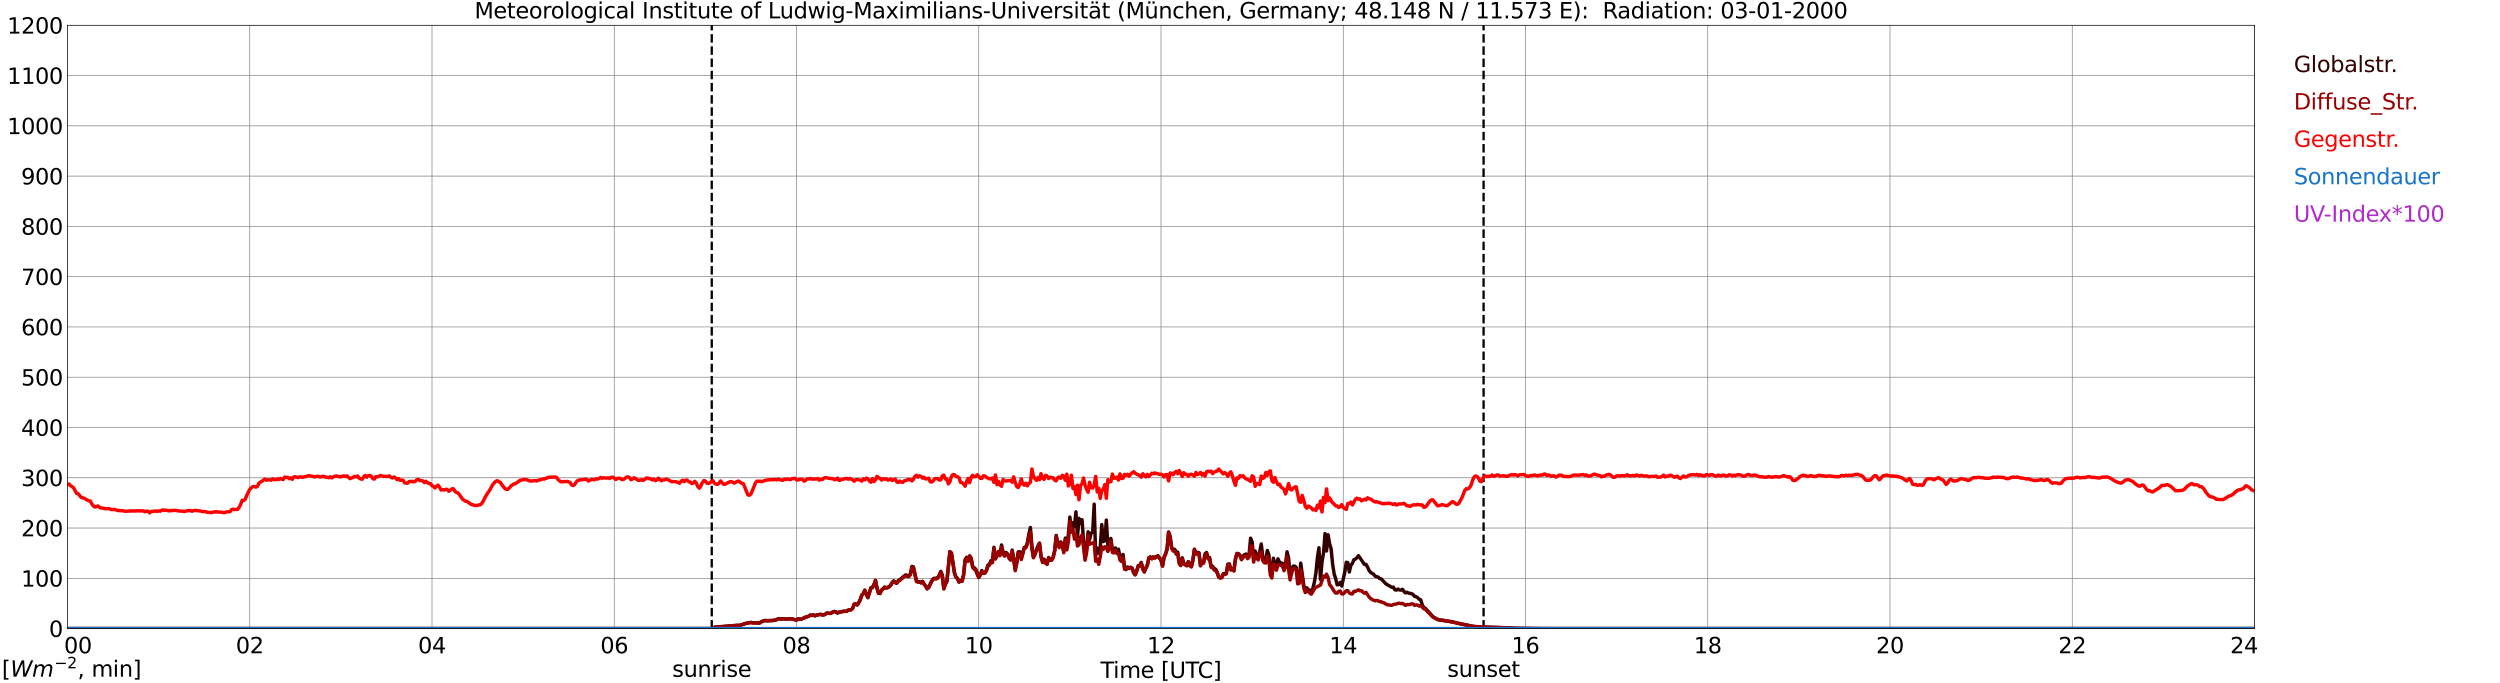 <?xml version="1.0" encoding="utf-8" standalone="no"?>
<!DOCTYPE svg PUBLIC "-//W3C//DTD SVG 1.1//EN"
  "http://www.w3.org/Graphics/SVG/1.1/DTD/svg11.dtd">
<svg xmlns:xlink="http://www.w3.org/1999/xlink" width="1085.4pt" height="296.64pt" viewBox="0 0 1085.4 296.64" xmlns="http://www.w3.org/2000/svg" version="1.1">
 <defs>
  <style type="text/css">*{stroke-linejoin: round; stroke-linecap: butt}</style>
 </defs>
 <g id="figure_1">
  <g id="patch_1">
   <path d="M 0 296.64 
L 1085.4 296.64 
L 1085.4 0 
L 0 0 
z
" style="fill: #ffffff"/>
  </g>
  <g id="axes_1">
   <g id="patch_2">
    <path d="M 29.306 272.909 
L 978.814 272.909 
L 978.814 10.976 
L 29.306 10.976 
z
" style="fill: #ffffff"/>
   </g>
   <g id="patch_3">
    <path d="M 978.814 272.909 
L 978.814 272.909 
L 978.814 10.976 
L 978.814 10.976 
z
" clip-path="url(#p31d7187242)" style="fill: #d3d3d3; opacity: 0.25; stroke: #d3d3d3; stroke-linejoin: miter"/>
   </g>
   <g id="matplotlib.axis_1">
    <g id="xtick_1">
     <g id="line2d_1">
      <path d="M 29.306 272.909 
L 29.306 10.976 
" clip-path="url(#p31d7187242)" style="fill: none; stroke: #808080; stroke-width: 0.3; stroke-linecap: square"/>
     </g>
     <g id="line2d_2"/>
     <g id="text_1">
      <!--    00 -->
      <g transform="translate(18.733 283.627) scale(0.095 -0.095)">
       <defs>
        <path id="DejaVuSans-20" transform="scale(0.016)"/>
        <path id="DejaVuSans-30" d="M 2034 4250 
Q 1547 4250 1301 3770 
Q 1056 3291 1056 2328 
Q 1056 1369 1301 889 
Q 1547 409 2034 409 
Q 2525 409 2770 889 
Q 3016 1369 3016 2328 
Q 3016 3291 2770 3770 
Q 2525 4250 2034 4250 
z
M 2034 4750 
Q 2819 4750 3233 4129 
Q 3647 3509 3647 2328 
Q 3647 1150 3233 529 
Q 2819 -91 2034 -91 
Q 1250 -91 836 529 
Q 422 1150 422 2328 
Q 422 3509 836 4129 
Q 1250 4750 2034 4750 
z
" transform="scale(0.016)"/>
       </defs>
       <use xlink:href="#DejaVuSans-20"/>
       <use xlink:href="#DejaVuSans-20" transform="translate(31.787 0)"/>
       <use xlink:href="#DejaVuSans-20" transform="translate(63.574 0)"/>
       <use xlink:href="#DejaVuSans-30" transform="translate(95.361 0)"/>
       <use xlink:href="#DejaVuSans-30" transform="translate(158.984 0)"/>
      </g>
     </g>
    </g>
    <g id="xtick_2">
     <g id="line2d_3">
      <path d="M 108.431 272.909 
L 108.431 10.976 
" clip-path="url(#p31d7187242)" style="fill: none; stroke: #808080; stroke-width: 0.3; stroke-linecap: square"/>
     </g>
     <g id="line2d_4"/>
     <g id="text_2">
      <!-- 02 -->
      <g transform="translate(102.387 283.627) scale(0.095 -0.095)">
       <defs>
        <path id="DejaVuSans-32" d="M 1228 531 
L 3431 531 
L 3431 0 
L 469 0 
L 469 531 
Q 828 903 1448 1529 
Q 2069 2156 2228 2338 
Q 2531 2678 2651 2914 
Q 2772 3150 2772 3378 
Q 2772 3750 2511 3984 
Q 2250 4219 1831 4219 
Q 1534 4219 1204 4116 
Q 875 4013 500 3803 
L 500 4441 
Q 881 4594 1212 4672 
Q 1544 4750 1819 4750 
Q 2544 4750 2975 4387 
Q 3406 4025 3406 3419 
Q 3406 3131 3298 2873 
Q 3191 2616 2906 2266 
Q 2828 2175 2409 1742 
Q 1991 1309 1228 531 
z
" transform="scale(0.016)"/>
       </defs>
       <use xlink:href="#DejaVuSans-30"/>
       <use xlink:href="#DejaVuSans-32" transform="translate(63.623 0)"/>
      </g>
     </g>
    </g>
    <g id="xtick_3">
     <g id="line2d_5">
      <path d="M 187.557 272.909 
L 187.557 10.976 
" clip-path="url(#p31d7187242)" style="fill: none; stroke: #808080; stroke-width: 0.3; stroke-linecap: square"/>
     </g>
     <g id="line2d_6"/>
     <g id="text_3">
      <!-- 04 -->
      <g transform="translate(181.513 283.627) scale(0.095 -0.095)">
       <defs>
        <path id="DejaVuSans-34" d="M 2419 4116 
L 825 1625 
L 2419 1625 
L 2419 4116 
z
M 2253 4666 
L 3047 4666 
L 3047 1625 
L 3713 1625 
L 3713 1100 
L 3047 1100 
L 3047 0 
L 2419 0 
L 2419 1100 
L 313 1100 
L 313 1709 
L 2253 4666 
z
" transform="scale(0.016)"/>
       </defs>
       <use xlink:href="#DejaVuSans-30"/>
       <use xlink:href="#DejaVuSans-34" transform="translate(63.623 0)"/>
      </g>
     </g>
    </g>
    <g id="xtick_4">
     <g id="line2d_7">
      <path d="M 266.683 272.909 
L 266.683 10.976 
" clip-path="url(#p31d7187242)" style="fill: none; stroke: #808080; stroke-width: 0.3; stroke-linecap: square"/>
     </g>
     <g id="line2d_8"/>
     <g id="text_4">
      <!-- 06 -->
      <g transform="translate(260.638 283.627) scale(0.095 -0.095)">
       <defs>
        <path id="DejaVuSans-36" d="M 2113 2584 
Q 1688 2584 1439 2293 
Q 1191 2003 1191 1497 
Q 1191 994 1439 701 
Q 1688 409 2113 409 
Q 2538 409 2786 701 
Q 3034 994 3034 1497 
Q 3034 2003 2786 2293 
Q 2538 2584 2113 2584 
z
M 3366 4563 
L 3366 3988 
Q 3128 4100 2886 4159 
Q 2644 4219 2406 4219 
Q 1781 4219 1451 3797 
Q 1122 3375 1075 2522 
Q 1259 2794 1537 2939 
Q 1816 3084 2150 3084 
Q 2853 3084 3261 2657 
Q 3669 2231 3669 1497 
Q 3669 778 3244 343 
Q 2819 -91 2113 -91 
Q 1303 -91 875 529 
Q 447 1150 447 2328 
Q 447 3434 972 4092 
Q 1497 4750 2381 4750 
Q 2619 4750 2861 4703 
Q 3103 4656 3366 4563 
z
" transform="scale(0.016)"/>
       </defs>
       <use xlink:href="#DejaVuSans-30"/>
       <use xlink:href="#DejaVuSans-36" transform="translate(63.623 0)"/>
      </g>
     </g>
    </g>
    <g id="xtick_5">
     <g id="line2d_9">
      <path d="M 345.808 272.909 
L 345.808 10.976 
" clip-path="url(#p31d7187242)" style="fill: none; stroke: #808080; stroke-width: 0.3; stroke-linecap: square"/>
     </g>
     <g id="line2d_10"/>
     <g id="text_5">
      <!-- 08 -->
      <g transform="translate(339.764 283.627) scale(0.095 -0.095)">
       <defs>
        <path id="DejaVuSans-38" d="M 2034 2216 
Q 1584 2216 1326 1975 
Q 1069 1734 1069 1313 
Q 1069 891 1326 650 
Q 1584 409 2034 409 
Q 2484 409 2743 651 
Q 3003 894 3003 1313 
Q 3003 1734 2745 1975 
Q 2488 2216 2034 2216 
z
M 1403 2484 
Q 997 2584 770 2862 
Q 544 3141 544 3541 
Q 544 4100 942 4425 
Q 1341 4750 2034 4750 
Q 2731 4750 3128 4425 
Q 3525 4100 3525 3541 
Q 3525 3141 3298 2862 
Q 3072 2584 2669 2484 
Q 3125 2378 3379 2068 
Q 3634 1759 3634 1313 
Q 3634 634 3220 271 
Q 2806 -91 2034 -91 
Q 1263 -91 848 271 
Q 434 634 434 1313 
Q 434 1759 690 2068 
Q 947 2378 1403 2484 
z
M 1172 3481 
Q 1172 3119 1398 2916 
Q 1625 2713 2034 2713 
Q 2441 2713 2670 2916 
Q 2900 3119 2900 3481 
Q 2900 3844 2670 4047 
Q 2441 4250 2034 4250 
Q 1625 4250 1398 4047 
Q 1172 3844 1172 3481 
z
" transform="scale(0.016)"/>
       </defs>
       <use xlink:href="#DejaVuSans-30"/>
       <use xlink:href="#DejaVuSans-38" transform="translate(63.623 0)"/>
      </g>
     </g>
    </g>
    <g id="xtick_6">
     <g id="line2d_11">
      <path d="M 424.934 272.909 
L 424.934 10.976 
" clip-path="url(#p31d7187242)" style="fill: none; stroke: #808080; stroke-width: 0.3; stroke-linecap: square"/>
     </g>
     <g id="line2d_12"/>
     <g id="text_6">
      <!-- 10 -->
      <g transform="translate(418.89 283.627) scale(0.095 -0.095)">
       <defs>
        <path id="DejaVuSans-31" d="M 794 531 
L 1825 531 
L 1825 4091 
L 703 3866 
L 703 4441 
L 1819 4666 
L 2450 4666 
L 2450 531 
L 3481 531 
L 3481 0 
L 794 0 
L 794 531 
z
" transform="scale(0.016)"/>
       </defs>
       <use xlink:href="#DejaVuSans-31"/>
       <use xlink:href="#DejaVuSans-30" transform="translate(63.623 0)"/>
      </g>
     </g>
    </g>
    <g id="xtick_7">
     <g id="line2d_13">
      <path d="M 504.06 272.909 
L 504.06 10.976 
" clip-path="url(#p31d7187242)" style="fill: none; stroke: #808080; stroke-width: 0.3; stroke-linecap: square"/>
     </g>
     <g id="line2d_14"/>
     <g id="text_7">
      <!-- 12 -->
      <g transform="translate(498.015 283.627) scale(0.095 -0.095)">
       <use xlink:href="#DejaVuSans-31"/>
       <use xlink:href="#DejaVuSans-32" transform="translate(63.623 0)"/>
      </g>
     </g>
    </g>
    <g id="xtick_8">
     <g id="line2d_15">
      <path d="M 583.185 272.909 
L 583.185 10.976 
" clip-path="url(#p31d7187242)" style="fill: none; stroke: #808080; stroke-width: 0.3; stroke-linecap: square"/>
     </g>
     <g id="line2d_16"/>
     <g id="text_8">
      <!-- 14 -->
      <g transform="translate(577.141 283.627) scale(0.095 -0.095)">
       <use xlink:href="#DejaVuSans-31"/>
       <use xlink:href="#DejaVuSans-34" transform="translate(63.623 0)"/>
      </g>
     </g>
    </g>
    <g id="xtick_9">
     <g id="line2d_17">
      <path d="M 662.311 272.909 
L 662.311 10.976 
" clip-path="url(#p31d7187242)" style="fill: none; stroke: #808080; stroke-width: 0.3; stroke-linecap: square"/>
     </g>
     <g id="line2d_18"/>
     <g id="text_9">
      <!-- 16 -->
      <g transform="translate(656.267 283.627) scale(0.095 -0.095)">
       <use xlink:href="#DejaVuSans-31"/>
       <use xlink:href="#DejaVuSans-36" transform="translate(63.623 0)"/>
      </g>
     </g>
    </g>
    <g id="xtick_10">
     <g id="line2d_19">
      <path d="M 741.437 272.909 
L 741.437 10.976 
" clip-path="url(#p31d7187242)" style="fill: none; stroke: #808080; stroke-width: 0.3; stroke-linecap: square"/>
     </g>
     <g id="line2d_20"/>
     <g id="text_10">
      <!-- 18 -->
      <g transform="translate(735.392 283.627) scale(0.095 -0.095)">
       <use xlink:href="#DejaVuSans-31"/>
       <use xlink:href="#DejaVuSans-38" transform="translate(63.623 0)"/>
      </g>
     </g>
    </g>
    <g id="xtick_11">
     <g id="line2d_21">
      <path d="M 820.562 272.909 
L 820.562 10.976 
" clip-path="url(#p31d7187242)" style="fill: none; stroke: #808080; stroke-width: 0.3; stroke-linecap: square"/>
     </g>
     <g id="line2d_22"/>
     <g id="text_11">
      <!-- 20 -->
      <g transform="translate(814.518 283.627) scale(0.095 -0.095)">
       <use xlink:href="#DejaVuSans-32"/>
       <use xlink:href="#DejaVuSans-30" transform="translate(63.623 0)"/>
      </g>
     </g>
    </g>
    <g id="xtick_12">
     <g id="line2d_23">
      <path d="M 899.688 272.909 
L 899.688 10.976 
" clip-path="url(#p31d7187242)" style="fill: none; stroke: #808080; stroke-width: 0.3; stroke-linecap: square"/>
     </g>
     <g id="line2d_24"/>
     <g id="text_12">
      <!-- 22 -->
      <g transform="translate(893.644 283.627) scale(0.095 -0.095)">
       <use xlink:href="#DejaVuSans-32"/>
       <use xlink:href="#DejaVuSans-32" transform="translate(63.623 0)"/>
      </g>
     </g>
    </g>
    <g id="xtick_13">
     <g id="line2d_25">
      <path d="M 978.814 272.909 
L 978.814 10.976 
" clip-path="url(#p31d7187242)" style="fill: none; stroke: #808080; stroke-width: 0.3; stroke-linecap: square"/>
     </g>
     <g id="line2d_26"/>
     <g id="text_13">
      <!-- 24    -->
      <g transform="translate(968.241 283.627) scale(0.095 -0.095)">
       <use xlink:href="#DejaVuSans-32"/>
       <use xlink:href="#DejaVuSans-34" transform="translate(63.623 0)"/>
       <use xlink:href="#DejaVuSans-20" transform="translate(127.246 0)"/>
       <use xlink:href="#DejaVuSans-20" transform="translate(159.033 0)"/>
       <use xlink:href="#DejaVuSans-20" transform="translate(190.82 0)"/>
      </g>
     </g>
    </g>
    <g id="text_14">
     <!-- Time [UTC] -->
     <g transform="translate(477.806 294.322) scale(0.095 -0.095)">
      <defs>
       <path id="DejaVuSans-54" d="M -19 4666 
L 3928 4666 
L 3928 4134 
L 2272 4134 
L 2272 0 
L 1638 0 
L 1638 4134 
L -19 4134 
L -19 4666 
z
" transform="scale(0.016)"/>
       <path id="DejaVuSans-69" d="M 603 3500 
L 1178 3500 
L 1178 0 
L 603 0 
L 603 3500 
z
M 603 4863 
L 1178 4863 
L 1178 4134 
L 603 4134 
L 603 4863 
z
" transform="scale(0.016)"/>
       <path id="DejaVuSans-6d" d="M 3328 2828 
Q 3544 3216 3844 3400 
Q 4144 3584 4550 3584 
Q 5097 3584 5394 3201 
Q 5691 2819 5691 2113 
L 5691 0 
L 5113 0 
L 5113 2094 
Q 5113 2597 4934 2840 
Q 4756 3084 4391 3084 
Q 3944 3084 3684 2787 
Q 3425 2491 3425 1978 
L 3425 0 
L 2847 0 
L 2847 2094 
Q 2847 2600 2669 2842 
Q 2491 3084 2119 3084 
Q 1678 3084 1418 2786 
Q 1159 2488 1159 1978 
L 1159 0 
L 581 0 
L 581 3500 
L 1159 3500 
L 1159 2956 
Q 1356 3278 1631 3431 
Q 1906 3584 2284 3584 
Q 2666 3584 2933 3390 
Q 3200 3197 3328 2828 
z
" transform="scale(0.016)"/>
       <path id="DejaVuSans-65" d="M 3597 1894 
L 3597 1613 
L 953 1613 
Q 991 1019 1311 708 
Q 1631 397 2203 397 
Q 2534 397 2845 478 
Q 3156 559 3463 722 
L 3463 178 
Q 3153 47 2828 -22 
Q 2503 -91 2169 -91 
Q 1331 -91 842 396 
Q 353 884 353 1716 
Q 353 2575 817 3079 
Q 1281 3584 2069 3584 
Q 2775 3584 3186 3129 
Q 3597 2675 3597 1894 
z
M 3022 2063 
Q 3016 2534 2758 2815 
Q 2500 3097 2075 3097 
Q 1594 3097 1305 2825 
Q 1016 2553 972 2059 
L 3022 2063 
z
" transform="scale(0.016)"/>
       <path id="DejaVuSans-5b" d="M 550 4863 
L 1875 4863 
L 1875 4416 
L 1125 4416 
L 1125 -397 
L 1875 -397 
L 1875 -844 
L 550 -844 
L 550 4863 
z
" transform="scale(0.016)"/>
       <path id="DejaVuSans-55" d="M 556 4666 
L 1191 4666 
L 1191 1831 
Q 1191 1081 1462 751 
Q 1734 422 2344 422 
Q 2950 422 3222 751 
Q 3494 1081 3494 1831 
L 3494 4666 
L 4128 4666 
L 4128 1753 
Q 4128 841 3676 375 
Q 3225 -91 2344 -91 
Q 1459 -91 1007 375 
Q 556 841 556 1753 
L 556 4666 
z
" transform="scale(0.016)"/>
       <path id="DejaVuSans-43" d="M 4122 4306 
L 4122 3641 
Q 3803 3938 3442 4084 
Q 3081 4231 2675 4231 
Q 1875 4231 1450 3742 
Q 1025 3253 1025 2328 
Q 1025 1406 1450 917 
Q 1875 428 2675 428 
Q 3081 428 3442 575 
Q 3803 722 4122 1019 
L 4122 359 
Q 3791 134 3420 21 
Q 3050 -91 2638 -91 
Q 1578 -91 968 557 
Q 359 1206 359 2328 
Q 359 3453 968 4101 
Q 1578 4750 2638 4750 
Q 3056 4750 3426 4639 
Q 3797 4528 4122 4306 
z
" transform="scale(0.016)"/>
       <path id="DejaVuSans-5d" d="M 1947 4863 
L 1947 -844 
L 622 -844 
L 622 -397 
L 1369 -397 
L 1369 4416 
L 622 4416 
L 622 4863 
L 1947 4863 
z
" transform="scale(0.016)"/>
      </defs>
      <use xlink:href="#DejaVuSans-54"/>
      <use xlink:href="#DejaVuSans-69" transform="translate(57.959 0)"/>
      <use xlink:href="#DejaVuSans-6d" transform="translate(85.742 0)"/>
      <use xlink:href="#DejaVuSans-65" transform="translate(183.154 0)"/>
      <use xlink:href="#DejaVuSans-20" transform="translate(244.678 0)"/>
      <use xlink:href="#DejaVuSans-5b" transform="translate(276.465 0)"/>
      <use xlink:href="#DejaVuSans-55" transform="translate(315.479 0)"/>
      <use xlink:href="#DejaVuSans-54" transform="translate(388.672 0)"/>
      <use xlink:href="#DejaVuSans-43" transform="translate(443.881 0)"/>
      <use xlink:href="#DejaVuSans-5d" transform="translate(513.705 0)"/>
     </g>
    </g>
   </g>
   <g id="matplotlib.axis_2">
    <g id="ytick_1">
     <g id="line2d_27">
      <path d="M 29.306 272.909 
L 978.814 272.909 
" clip-path="url(#p31d7187242)" style="fill: none; stroke: #808080; stroke-width: 0.3; stroke-linecap: square"/>
     </g>
     <g id="line2d_28"/>
     <g id="text_15">
      <!-- 0 -->
      <g transform="translate(21.261 276.518) scale(0.095 -0.095)">
       <use xlink:href="#DejaVuSans-30"/>
      </g>
     </g>
    </g>
    <g id="ytick_2">
     <g id="line2d_29">
      <path d="M 29.306 251.081 
L 978.814 251.081 
" clip-path="url(#p31d7187242)" style="fill: none; stroke: #808080; stroke-width: 0.3; stroke-linecap: square"/>
     </g>
     <g id="line2d_30"/>
     <g id="text_16">
      <!-- 100 -->
      <g transform="translate(9.173 254.69) scale(0.095 -0.095)">
       <use xlink:href="#DejaVuSans-31"/>
       <use xlink:href="#DejaVuSans-30" transform="translate(63.623 0)"/>
       <use xlink:href="#DejaVuSans-30" transform="translate(127.246 0)"/>
      </g>
     </g>
    </g>
    <g id="ytick_3">
     <g id="line2d_31">
      <path d="M 29.306 229.253 
L 978.814 229.253 
" clip-path="url(#p31d7187242)" style="fill: none; stroke: #808080; stroke-width: 0.3; stroke-linecap: square"/>
     </g>
     <g id="line2d_32"/>
     <g id="text_17">
      <!-- 200 -->
      <g transform="translate(9.173 232.863) scale(0.095 -0.095)">
       <use xlink:href="#DejaVuSans-32"/>
       <use xlink:href="#DejaVuSans-30" transform="translate(63.623 0)"/>
       <use xlink:href="#DejaVuSans-30" transform="translate(127.246 0)"/>
      </g>
     </g>
    </g>
    <g id="ytick_4">
     <g id="line2d_33">
      <path d="M 29.306 207.426 
L 978.814 207.426 
" clip-path="url(#p31d7187242)" style="fill: none; stroke: #808080; stroke-width: 0.3; stroke-linecap: square"/>
     </g>
     <g id="line2d_34"/>
     <g id="text_18">
      <!-- 300 -->
      <g transform="translate(9.173 211.035) scale(0.095 -0.095)">
       <defs>
        <path id="DejaVuSans-33" d="M 2597 2516 
Q 3050 2419 3304 2112 
Q 3559 1806 3559 1356 
Q 3559 666 3084 287 
Q 2609 -91 1734 -91 
Q 1441 -91 1130 -33 
Q 819 25 488 141 
L 488 750 
Q 750 597 1062 519 
Q 1375 441 1716 441 
Q 2309 441 2620 675 
Q 2931 909 2931 1356 
Q 2931 1769 2642 2001 
Q 2353 2234 1838 2234 
L 1294 2234 
L 1294 2753 
L 1863 2753 
Q 2328 2753 2575 2939 
Q 2822 3125 2822 3475 
Q 2822 3834 2567 4026 
Q 2313 4219 1838 4219 
Q 1578 4219 1281 4162 
Q 984 4106 628 3988 
L 628 4550 
Q 988 4650 1302 4700 
Q 1616 4750 1894 4750 
Q 2613 4750 3031 4423 
Q 3450 4097 3450 3541 
Q 3450 3153 3228 2886 
Q 3006 2619 2597 2516 
z
" transform="scale(0.016)"/>
       </defs>
       <use xlink:href="#DejaVuSans-33"/>
       <use xlink:href="#DejaVuSans-30" transform="translate(63.623 0)"/>
       <use xlink:href="#DejaVuSans-30" transform="translate(127.246 0)"/>
      </g>
     </g>
    </g>
    <g id="ytick_5">
     <g id="line2d_35">
      <path d="M 29.306 185.598 
L 978.814 185.598 
" clip-path="url(#p31d7187242)" style="fill: none; stroke: #808080; stroke-width: 0.3; stroke-linecap: square"/>
     </g>
     <g id="line2d_36"/>
     <g id="text_19">
      <!-- 400 -->
      <g transform="translate(9.173 189.207) scale(0.095 -0.095)">
       <use xlink:href="#DejaVuSans-34"/>
       <use xlink:href="#DejaVuSans-30" transform="translate(63.623 0)"/>
       <use xlink:href="#DejaVuSans-30" transform="translate(127.246 0)"/>
      </g>
     </g>
    </g>
    <g id="ytick_6">
     <g id="line2d_37">
      <path d="M 29.306 163.77 
L 978.814 163.77 
" clip-path="url(#p31d7187242)" style="fill: none; stroke: #808080; stroke-width: 0.3; stroke-linecap: square"/>
     </g>
     <g id="line2d_38"/>
     <g id="text_20">
      <!-- 500 -->
      <g transform="translate(9.173 167.379) scale(0.095 -0.095)">
       <defs>
        <path id="DejaVuSans-35" d="M 691 4666 
L 3169 4666 
L 3169 4134 
L 1269 4134 
L 1269 2991 
Q 1406 3038 1543 3061 
Q 1681 3084 1819 3084 
Q 2600 3084 3056 2656 
Q 3513 2228 3513 1497 
Q 3513 744 3044 326 
Q 2575 -91 1722 -91 
Q 1428 -91 1123 -41 
Q 819 9 494 109 
L 494 744 
Q 775 591 1075 516 
Q 1375 441 1709 441 
Q 2250 441 2565 725 
Q 2881 1009 2881 1497 
Q 2881 1984 2565 2268 
Q 2250 2553 1709 2553 
Q 1456 2553 1204 2497 
Q 953 2441 691 2322 
L 691 4666 
z
" transform="scale(0.016)"/>
       </defs>
       <use xlink:href="#DejaVuSans-35"/>
       <use xlink:href="#DejaVuSans-30" transform="translate(63.623 0)"/>
       <use xlink:href="#DejaVuSans-30" transform="translate(127.246 0)"/>
      </g>
     </g>
    </g>
    <g id="ytick_7">
     <g id="line2d_39">
      <path d="M 29.306 141.942 
L 978.814 141.942 
" clip-path="url(#p31d7187242)" style="fill: none; stroke: #808080; stroke-width: 0.3; stroke-linecap: square"/>
     </g>
     <g id="line2d_40"/>
     <g id="text_21">
      <!-- 600 -->
      <g transform="translate(9.173 145.551) scale(0.095 -0.095)">
       <use xlink:href="#DejaVuSans-36"/>
       <use xlink:href="#DejaVuSans-30" transform="translate(63.623 0)"/>
       <use xlink:href="#DejaVuSans-30" transform="translate(127.246 0)"/>
      </g>
     </g>
    </g>
    <g id="ytick_8">
     <g id="line2d_41">
      <path d="M 29.306 120.114 
L 978.814 120.114 
" clip-path="url(#p31d7187242)" style="fill: none; stroke: #808080; stroke-width: 0.3; stroke-linecap: square"/>
     </g>
     <g id="line2d_42"/>
     <g id="text_22">
      <!-- 700 -->
      <g transform="translate(9.173 123.724) scale(0.095 -0.095)">
       <defs>
        <path id="DejaVuSans-37" d="M 525 4666 
L 3525 4666 
L 3525 4397 
L 1831 0 
L 1172 0 
L 2766 4134 
L 525 4134 
L 525 4666 
z
" transform="scale(0.016)"/>
       </defs>
       <use xlink:href="#DejaVuSans-37"/>
       <use xlink:href="#DejaVuSans-30" transform="translate(63.623 0)"/>
       <use xlink:href="#DejaVuSans-30" transform="translate(127.246 0)"/>
      </g>
     </g>
    </g>
    <g id="ytick_9">
     <g id="line2d_43">
      <path d="M 29.306 98.287 
L 978.814 98.287 
" clip-path="url(#p31d7187242)" style="fill: none; stroke: #808080; stroke-width: 0.3; stroke-linecap: square"/>
     </g>
     <g id="line2d_44"/>
     <g id="text_23">
      <!-- 800 -->
      <g transform="translate(9.173 101.896) scale(0.095 -0.095)">
       <use xlink:href="#DejaVuSans-38"/>
       <use xlink:href="#DejaVuSans-30" transform="translate(63.623 0)"/>
       <use xlink:href="#DejaVuSans-30" transform="translate(127.246 0)"/>
      </g>
     </g>
    </g>
    <g id="ytick_10">
     <g id="line2d_45">
      <path d="M 29.306 76.459 
L 978.814 76.459 
" clip-path="url(#p31d7187242)" style="fill: none; stroke: #808080; stroke-width: 0.3; stroke-linecap: square"/>
     </g>
     <g id="line2d_46"/>
     <g id="text_24">
      <!-- 900 -->
      <g transform="translate(9.173 80.068) scale(0.095 -0.095)">
       <defs>
        <path id="DejaVuSans-39" d="M 703 97 
L 703 672 
Q 941 559 1184 500 
Q 1428 441 1663 441 
Q 2288 441 2617 861 
Q 2947 1281 2994 2138 
Q 2813 1869 2534 1725 
Q 2256 1581 1919 1581 
Q 1219 1581 811 2004 
Q 403 2428 403 3163 
Q 403 3881 828 4315 
Q 1253 4750 1959 4750 
Q 2769 4750 3195 4129 
Q 3622 3509 3622 2328 
Q 3622 1225 3098 567 
Q 2575 -91 1691 -91 
Q 1453 -91 1209 -44 
Q 966 3 703 97 
z
M 1959 2075 
Q 2384 2075 2632 2365 
Q 2881 2656 2881 3163 
Q 2881 3666 2632 3958 
Q 2384 4250 1959 4250 
Q 1534 4250 1286 3958 
Q 1038 3666 1038 3163 
Q 1038 2656 1286 2365 
Q 1534 2075 1959 2075 
z
" transform="scale(0.016)"/>
       </defs>
       <use xlink:href="#DejaVuSans-39"/>
       <use xlink:href="#DejaVuSans-30" transform="translate(63.623 0)"/>
       <use xlink:href="#DejaVuSans-30" transform="translate(127.246 0)"/>
      </g>
     </g>
    </g>
    <g id="ytick_11">
     <g id="line2d_47">
      <path d="M 29.306 54.631 
L 978.814 54.631 
" clip-path="url(#p31d7187242)" style="fill: none; stroke: #808080; stroke-width: 0.3; stroke-linecap: square"/>
     </g>
     <g id="line2d_48"/>
     <g id="text_25">
      <!-- 1000 -->
      <g transform="translate(3.128 58.24) scale(0.095 -0.095)">
       <use xlink:href="#DejaVuSans-31"/>
       <use xlink:href="#DejaVuSans-30" transform="translate(63.623 0)"/>
       <use xlink:href="#DejaVuSans-30" transform="translate(127.246 0)"/>
       <use xlink:href="#DejaVuSans-30" transform="translate(190.869 0)"/>
      </g>
     </g>
    </g>
    <g id="ytick_12">
     <g id="line2d_49">
      <path d="M 29.306 32.803 
L 978.814 32.803 
" clip-path="url(#p31d7187242)" style="fill: none; stroke: #808080; stroke-width: 0.3; stroke-linecap: square"/>
     </g>
     <g id="line2d_50"/>
     <g id="text_26">
      <!-- 1100 -->
      <g transform="translate(3.128 36.413) scale(0.095 -0.095)">
       <use xlink:href="#DejaVuSans-31"/>
       <use xlink:href="#DejaVuSans-31" transform="translate(63.623 0)"/>
       <use xlink:href="#DejaVuSans-30" transform="translate(127.246 0)"/>
       <use xlink:href="#DejaVuSans-30" transform="translate(190.869 0)"/>
      </g>
     </g>
    </g>
    <g id="ytick_13">
     <g id="line2d_51">
      <path d="M 29.306 10.976 
L 978.814 10.976 
" clip-path="url(#p31d7187242)" style="fill: none; stroke: #808080; stroke-width: 0.3; stroke-linecap: square"/>
     </g>
     <g id="line2d_52"/>
     <g id="text_27">
      <!-- 1200 -->
      <g transform="translate(3.128 14.585) scale(0.095 -0.095)">
       <use xlink:href="#DejaVuSans-31"/>
       <use xlink:href="#DejaVuSans-32" transform="translate(63.623 0)"/>
       <use xlink:href="#DejaVuSans-30" transform="translate(127.246 0)"/>
       <use xlink:href="#DejaVuSans-30" transform="translate(190.869 0)"/>
      </g>
     </g>
    </g>
   </g>
   <g id="line2d_53">
    <path d="M 309.015 272.909 
L 309.015 10.976 
" clip-path="url(#p31d7187242)" style="fill: none; stroke-dasharray: 3.7,1.6; stroke-dashoffset: 0; stroke: #000000"/>
   </g>
   <g id="line2d_54">
    <path d="M 644.112 272.909 
L 644.112 10.976 
" clip-path="url(#p31d7187242)" style="fill: none; stroke-dasharray: 3.7,1.6; stroke-dashoffset: 0; stroke: #000000"/>
   </g>
   <g id="line2d_55">
    <path d="M 29.306 272.909 
L 309.543 272.909 
L 310.202 272.326 
L 321.411 271.457 
L 324.049 270.58 
L 326.027 270.228 
L 326.686 270.396 
L 328.005 270.42 
L 329.324 270.523 
L 329.983 270.394 
L 330.643 269.918 
L 331.961 269.392 
L 333.28 269.571 
L 334.599 269.397 
L 335.258 269.432 
L 335.918 269.283 
L 336.577 269.272 
L 337.896 268.657 
L 338.555 268.552 
L 339.215 268.875 
L 339.874 268.6 
L 341.852 268.807 
L 342.512 268.607 
L 343.171 268.711 
L 343.83 268.685 
L 345.808 269.242 
L 346.468 268.707 
L 347.787 268.818 
L 349.105 268.292 
L 349.765 267.908 
L 351.083 267.561 
L 351.743 267.052 
L 352.402 267.22 
L 353.062 266.911 
L 353.721 267.36 
L 354.38 267.083 
L 356.359 266.681 
L 357.018 266.954 
L 357.677 266.935 
L 358.337 266.629 
L 358.996 266.118 
L 360.315 266.315 
L 360.974 266.101 
L 361.634 265.651 
L 362.293 265.457 
L 362.952 265.621 
L 363.612 266.114 
L 364.271 265.762 
L 364.93 265.706 
L 366.249 265.339 
L 367.568 265.356 
L 368.227 264.881 
L 369.546 264.656 
L 370.206 264.023 
L 370.865 262.272 
L 371.524 262.078 
L 372.184 262.552 
L 372.843 261.571 
L 373.502 260.251 
L 374.162 258.369 
L 374.821 257.778 
L 375.481 256.547 
L 376.799 259.48 
L 378.118 255.139 
L 378.777 254.982 
L 379.437 253.912 
L 380.096 252.026 
L 380.756 255.39 
L 381.415 257.546 
L 382.074 257.695 
L 382.734 256.204 
L 383.393 255.61 
L 384.053 254.862 
L 384.712 255.084 
L 385.371 255.003 
L 386.031 254.687 
L 386.69 254.017 
L 387.349 252.899 
L 388.009 252.17 
L 388.668 252.823 
L 389.328 253.065 
L 389.987 252.074 
L 390.646 251.721 
L 392.624 250.003 
L 393.284 249.586 
L 393.943 249.953 
L 394.603 249.953 
L 395.262 249.095 
L 395.921 245.917 
L 396.581 246.144 
L 397.899 252.151 
L 398.559 252.574 
L 399.218 252.515 
L 399.878 253.004 
L 400.537 252.373 
L 401.196 253.58 
L 401.856 254.364 
L 402.515 255.573 
L 403.175 255.071 
L 404.493 252.212 
L 405.153 251.282 
L 405.812 251.035 
L 406.471 251.074 
L 407.131 250.736 
L 407.79 249.719 
L 408.45 248.08 
L 409.109 249.601 
L 409.768 255.447 
L 410.428 253.556 
L 411.087 252.45 
L 412.406 239.595 
L 413.065 240.099 
L 414.384 248.582 
L 415.043 250.496 
L 415.703 251.044 
L 416.362 252.618 
L 417.022 251.993 
L 417.681 252.258 
L 418.34 249.601 
L 419 243.118 
L 419.659 241.933 
L 420.318 243.57 
L 420.978 241.363 
L 421.637 242.293 
L 422.297 245.971 
L 423.615 247.082 
L 424.934 250.66 
L 425.593 249.549 
L 426.253 247.704 
L 426.912 248.658 
L 427.572 248.575 
L 428.231 247.615 
L 428.89 245.38 
L 429.55 244.943 
L 430.209 243.43 
L 430.869 243.664 
L 431.528 237.62 
L 432.187 242.274 
L 432.847 241.082 
L 433.506 239.473 
L 434.165 240.665 
L 434.825 236.616 
L 435.484 239.534 
L 436.144 240.839 
L 436.803 239.844 
L 437.462 240.492 
L 438.781 242.976 
L 439.44 238.823 
L 440.1 242.477 
L 440.759 247.2 
L 441.419 244.022 
L 442.078 239.611 
L 442.737 239.554 
L 443.397 242.177 
L 444.716 237.692 
L 445.375 237.513 
L 446.034 235.682 
L 446.694 231.846 
L 447.353 229.018 
L 448.012 237.1 
L 448.672 241.785 
L 449.331 240.412 
L 450.65 237.015 
L 451.309 235.771 
L 451.969 241.333 
L 452.628 243.644 
L 453.287 242.784 
L 453.947 244.293 
L 454.606 244.699 
L 455.266 242.062 
L 455.925 242.911 
L 456.584 242.869 
L 457.244 241.721 
L 457.903 239.012 
L 458.563 232.451 
L 459.222 235.531 
L 459.881 237.314 
L 460.541 235.282 
L 461.2 236.378 
L 461.859 238.975 
L 462.519 233.625 
L 463.178 237.572 
L 463.838 232.047 
L 464.497 224.499 
L 465.156 230.825 
L 465.816 226.948 
L 466.475 228.649 
L 467.134 222.236 
L 467.794 233.156 
L 468.453 225.071 
L 469.113 227.271 
L 469.772 225.621 
L 470.431 234.75 
L 471.091 242.304 
L 471.75 238.722 
L 472.409 230.903 
L 473.069 234.189 
L 473.728 231.451 
L 474.388 231.065 
L 475.047 218.892 
L 475.706 241.438 
L 476.366 237.956 
L 477.025 240.152 
L 477.685 237.637 
L 478.344 227.773 
L 479.003 235.127 
L 479.663 234.774 
L 480.322 225.802 
L 480.981 236.653 
L 481.641 236.544 
L 482.3 233.785 
L 482.96 238.744 
L 483.619 238.744 
L 484.278 237.904 
L 484.938 239.456 
L 485.597 238.441 
L 486.256 241.87 
L 486.916 242.736 
L 487.575 240.737 
L 488.235 246.309 
L 488.894 246.94 
L 489.553 246.157 
L 490.213 246.571 
L 490.872 246.261 
L 491.532 246.63 
L 492.191 248.549 
L 492.85 249.468 
L 493.51 247.816 
L 494.169 245.587 
L 494.828 245.524 
L 495.488 244.199 
L 496.147 246.831 
L 496.807 248.115 
L 497.466 246.506 
L 498.125 245.343 
L 498.785 242.186 
L 499.444 241.763 
L 500.103 242.461 
L 500.763 241.758 
L 501.422 242.066 
L 502.082 241.582 
L 502.741 241.28 
L 504.06 243.088 
L 504.719 245.648 
L 505.379 241.887 
L 506.038 240.42 
L 506.697 238.19 
L 507.357 231.028 
L 508.016 232.872 
L 508.675 237.685 
L 509.335 238.609 
L 509.994 238.504 
L 510.654 239.58 
L 511.313 239.748 
L 511.972 244.057 
L 512.632 245.225 
L 513.291 242.162 
L 513.95 244.546 
L 514.61 245.122 
L 515.269 245.484 
L 515.929 243.878 
L 516.588 245.334 
L 517.247 245.919 
L 517.907 242.959 
L 518.566 238.427 
L 519.226 240.235 
L 519.885 239.816 
L 520.544 240.006 
L 521.204 245.358 
L 521.863 244.096 
L 522.522 244.216 
L 523.182 240.451 
L 523.841 239.886 
L 524.501 242.134 
L 525.16 242.071 
L 525.819 245.877 
L 526.479 245.895 
L 527.138 246.79 
L 527.797 247.145 
L 528.457 248.429 
L 529.116 250.354 
L 529.776 250.769 
L 530.435 250.629 
L 531.094 249.093 
L 531.754 249.079 
L 532.413 248.907 
L 533.073 244.945 
L 533.732 244.801 
L 534.391 247.29 
L 535.051 246.977 
L 535.71 247.792 
L 536.369 242.795 
L 537.029 240.429 
L 537.688 240.361 
L 538.348 241.097 
L 539.007 242.577 
L 539.666 241.424 
L 540.326 240.824 
L 540.985 240.54 
L 541.644 241.811 
L 542.304 240.743 
L 542.963 233.662 
L 543.623 235.284 
L 544.282 242.383 
L 544.941 239.239 
L 545.601 241.221 
L 546.26 242.239 
L 546.919 239.549 
L 547.579 236.166 
L 548.238 241.636 
L 548.898 242.651 
L 549.557 243.171 
L 550.216 239.01 
L 550.876 240.883 
L 551.535 247.914 
L 552.195 248.636 
L 552.854 242.352 
L 553.513 245.006 
L 554.173 245.794 
L 554.832 242.629 
L 555.491 243.991 
L 556.151 244.43 
L 556.81 244.568 
L 557.47 246.726 
L 558.129 244.84 
L 558.788 239.571 
L 559.448 242.3 
L 560.107 249.804 
L 560.766 247.257 
L 561.426 245.823 
L 562.085 245.773 
L 562.745 246.301 
L 563.404 251.105 
L 564.063 252.576 
L 564.723 244.493 
L 566.042 254.067 
L 566.701 256.433 
L 567.36 255.204 
L 568.02 256.049 
L 568.679 256.202 
L 569.338 256.817 
L 569.998 255.473 
L 570.657 252.733 
L 571.317 248.759 
L 571.976 241.994 
L 572.635 237.827 
L 573.295 251.592 
L 573.954 243.965 
L 574.613 240.104 
L 575.273 231.67 
L 575.932 239.211 
L 576.592 232.183 
L 577.251 236.013 
L 577.91 238.268 
L 578.57 244.919 
L 579.229 249.167 
L 579.889 251.164 
L 580.548 253.897 
L 581.207 253.801 
L 581.867 252.847 
L 582.526 254.436 
L 583.845 248.46 
L 584.504 244.125 
L 585.164 244.271 
L 585.823 248.353 
L 586.482 245.449 
L 587.142 244.637 
L 587.801 243.007 
L 588.46 242.717 
L 589.12 242.173 
L 589.779 241.254 
L 591.098 243.151 
L 592.417 245.074 
L 593.076 245.019 
L 593.736 246.198 
L 594.395 247.648 
L 595.054 248.503 
L 596.373 249.339 
L 597.032 250.173 
L 598.351 250.548 
L 599.011 251.199 
L 599.67 251.321 
L 601.648 253.441 
L 602.967 254.242 
L 604.286 254.988 
L 604.945 254.905 
L 605.604 256.047 
L 606.264 256.197 
L 606.923 255.743 
L 607.582 256.141 
L 608.242 256.224 
L 608.901 255.864 
L 609.561 256.806 
L 610.22 257.409 
L 610.879 257.14 
L 611.539 257.511 
L 612.858 257.721 
L 613.517 258.151 
L 614.176 258.948 
L 614.836 259.063 
L 615.495 259.493 
L 616.154 260.181 
L 616.814 260.401 
L 617.473 262.56 
L 618.133 263.763 
L 618.792 264.064 
L 622.089 267.69 
L 623.408 268.513 
L 624.726 269.122 
L 627.364 269.501 
L 630.661 269.984 
L 632.639 270.562 
L 635.936 271.256 
L 639.892 272.036 
L 643.189 272.21 
L 645.167 272.289 
L 652.42 272.509 
L 654.399 272.581 
L 655.717 272.638 
L 657.695 272.787 
L 667.586 272.909 
L 978.154 272.909 
L 978.154 272.909 
" clip-path="url(#p31d7187242)" style="fill: none; stroke: #330000; stroke-width: 1.5; stroke-linecap: square"/>
   </g>
   <g id="line2d_56">
    <path d="M 29.306 272.909 
L 309.543 272.909 
L 310.202 272.287 
L 320.093 271.459 
L 320.752 271.531 
L 321.411 271.462 
L 323.39 270.746 
L 326.027 270.27 
L 326.686 270.416 
L 328.005 270.429 
L 329.324 270.508 
L 329.983 270.357 
L 330.643 269.897 
L 331.961 269.399 
L 333.94 269.44 
L 334.599 269.39 
L 335.258 269.464 
L 335.918 269.281 
L 336.577 269.292 
L 337.896 268.663 
L 338.555 268.578 
L 339.215 268.923 
L 339.874 268.648 
L 341.852 268.84 
L 342.512 268.628 
L 343.171 268.724 
L 343.83 268.698 
L 345.808 269.244 
L 346.468 268.722 
L 347.787 268.814 
L 349.105 268.297 
L 349.765 267.967 
L 351.083 267.578 
L 351.743 267.048 
L 352.402 267.216 
L 353.062 266.939 
L 353.721 267.362 
L 354.38 267.087 
L 356.359 266.729 
L 357.018 267.039 
L 357.677 266.969 
L 358.337 266.668 
L 358.996 266.162 
L 360.315 266.35 
L 360.974 266.177 
L 361.634 265.721 
L 362.293 265.544 
L 362.952 265.732 
L 363.612 266.19 
L 364.271 265.778 
L 365.59 265.583 
L 366.249 265.413 
L 367.568 265.452 
L 368.227 264.933 
L 369.546 264.787 
L 370.206 264.136 
L 370.865 262.355 
L 371.524 262.248 
L 372.184 262.682 
L 372.843 261.757 
L 373.502 260.38 
L 374.162 258.417 
L 374.821 257.653 
L 375.481 256.147 
L 376.14 257.97 
L 376.799 259.408 
L 378.118 255.375 
L 378.777 255.154 
L 379.437 253.82 
L 380.096 251.937 
L 380.756 255.433 
L 381.415 257.501 
L 382.074 257.634 
L 382.734 256.206 
L 384.053 255.093 
L 384.712 255.418 
L 385.371 255.204 
L 386.031 254.805 
L 386.69 254.137 
L 387.349 252.984 
L 388.009 252.397 
L 388.668 253.063 
L 389.328 253.264 
L 389.987 252.343 
L 390.646 252.052 
L 391.306 251.369 
L 391.965 250.917 
L 392.624 250.326 
L 393.284 250.009 
L 393.943 250.287 
L 394.603 250.35 
L 395.262 249.507 
L 395.921 246.366 
L 396.581 246.678 
L 397.899 252.491 
L 398.559 252.781 
L 399.218 252.683 
L 399.878 253.059 
L 400.537 252.482 
L 401.196 253.633 
L 401.856 254.443 
L 402.515 255.669 
L 403.175 255.108 
L 404.493 252.434 
L 405.153 251.561 
L 405.812 251.343 
L 406.471 251.398 
L 407.131 250.97 
L 407.79 249.957 
L 408.45 248.401 
L 409.109 250.197 
L 409.768 255.728 
L 410.428 253.685 
L 411.087 252.471 
L 412.406 239.466 
L 413.065 240.104 
L 414.384 248.872 
L 415.043 250.629 
L 415.703 251.319 
L 416.362 252.779 
L 417.022 252.122 
L 417.681 252.41 
L 418.34 249.756 
L 419 243.459 
L 419.659 242.274 
L 420.318 243.666 
L 420.978 241.39 
L 421.637 242.612 
L 422.297 246.39 
L 422.956 247.115 
L 423.615 247.582 
L 424.275 249.376 
L 424.934 250.778 
L 425.593 249.597 
L 426.253 247.971 
L 426.912 248.948 
L 427.572 248.909 
L 428.231 247.96 
L 428.89 245.893 
L 429.55 245.408 
L 430.209 244.053 
L 430.869 244.297 
L 431.528 238.085 
L 432.187 242.71 
L 432.847 241.47 
L 433.506 239.432 
L 434.165 241.235 
L 434.825 237.48 
L 435.484 240.632 
L 436.144 241.472 
L 436.803 240.327 
L 437.462 240.767 
L 438.122 242.511 
L 438.781 243.168 
L 439.44 239.32 
L 440.1 242.861 
L 440.759 247.759 
L 441.419 244.76 
L 442.078 240.2 
L 442.737 240.102 
L 443.397 242.941 
L 444.056 240.586 
L 444.716 237.736 
L 445.375 237.827 
L 446.034 236.256 
L 446.694 233.043 
L 447.353 230.993 
L 448.012 238.5 
L 448.672 242.162 
L 449.331 240.835 
L 449.991 238.838 
L 451.309 235.943 
L 451.969 241.881 
L 452.628 244.214 
L 453.287 243.291 
L 453.947 244.561 
L 454.606 245.035 
L 455.266 242.265 
L 455.925 243.238 
L 456.584 243.282 
L 457.244 242.184 
L 457.903 239.257 
L 458.563 232.833 
L 459.222 236.428 
L 459.881 237.753 
L 460.541 235.524 
L 461.2 236.867 
L 461.859 239.993 
L 462.519 234.328 
L 463.178 238.746 
L 463.838 235.066 
L 464.497 226.265 
L 465.156 231.039 
L 465.816 229.581 
L 466.475 234.047 
L 467.134 231.947 
L 467.794 237.044 
L 468.453 236.485 
L 469.113 233.193 
L 469.772 232.268 
L 471.091 243.208 
L 471.75 239.929 
L 472.409 232.407 
L 473.069 236.315 
L 473.728 235.948 
L 475.047 235.516 
L 475.706 243.662 
L 476.366 242.708 
L 477.025 245.013 
L 477.685 241.689 
L 478.344 237.388 
L 479.003 238.495 
L 479.663 237.375 
L 480.322 237.766 
L 480.981 239.405 
L 481.641 238.085 
L 482.3 234.771 
L 482.96 239.864 
L 483.619 240.06 
L 484.278 238.982 
L 484.938 240.283 
L 485.597 240.154 
L 486.256 243.201 
L 486.916 243.784 
L 487.575 242.125 
L 488.235 247.15 
L 488.894 247.32 
L 489.553 246.681 
L 490.213 246.759 
L 490.872 246.458 
L 491.532 246.892 
L 492.191 248.765 
L 492.85 249.588 
L 493.51 248.045 
L 494.169 245.849 
L 494.828 245.764 
L 495.488 244.465 
L 496.147 247.091 
L 496.807 248.398 
L 497.466 246.822 
L 498.125 245.563 
L 498.785 242.252 
L 499.444 241.878 
L 500.103 242.666 
L 500.763 241.929 
L 501.422 242.341 
L 502.082 241.789 
L 502.741 241.525 
L 504.06 243.291 
L 504.719 245.84 
L 505.379 242.112 
L 506.038 240.726 
L 506.697 238.654 
L 507.357 231.041 
L 508.016 233.241 
L 508.675 238.054 
L 509.335 239.222 
L 509.994 239.342 
L 510.654 240.575 
L 511.313 240.429 
L 511.972 244.773 
L 512.632 245.567 
L 513.291 242.621 
L 513.95 244.869 
L 515.269 245.668 
L 515.929 243.834 
L 516.588 245.578 
L 517.247 246.155 
L 517.907 243.4 
L 518.566 238.7 
L 519.226 240.634 
L 519.885 240.22 
L 520.544 240.217 
L 521.204 245.683 
L 521.863 244.428 
L 522.522 244.548 
L 523.182 240.997 
L 523.841 240.464 
L 524.501 242.701 
L 525.16 242.738 
L 525.819 246.338 
L 526.479 246.467 
L 527.138 247.447 
L 527.797 247.82 
L 528.457 248.802 
L 529.116 250.599 
L 529.776 251.013 
L 530.435 250.841 
L 531.094 249.424 
L 531.754 249.402 
L 532.413 249.18 
L 533.073 245.218 
L 533.732 245.1 
L 534.391 247.469 
L 535.051 247.187 
L 535.71 247.866 
L 536.369 242.697 
L 537.029 240.25 
L 537.688 240.431 
L 538.348 241.302 
L 539.007 243.013 
L 539.666 242.075 
L 540.326 241.418 
L 540.985 241.178 
L 541.644 242.542 
L 542.304 241.916 
L 542.963 237.105 
L 543.623 237.055 
L 544.282 244.035 
L 544.941 240.8 
L 545.601 242.291 
L 546.26 243.096 
L 546.919 240.143 
L 547.579 239.713 
L 548.238 243.411 
L 548.898 244.299 
L 549.557 244.454 
L 550.216 241.558 
L 550.876 242.747 
L 551.535 249.688 
L 552.195 250.963 
L 552.854 244.851 
L 553.513 246.639 
L 554.173 247.591 
L 554.832 245.205 
L 555.491 245.222 
L 556.81 245.666 
L 557.47 247.776 
L 558.129 245.954 
L 558.788 241.708 
L 559.448 247.316 
L 560.107 251.782 
L 560.766 248.846 
L 561.426 246.908 
L 562.085 246.809 
L 562.745 247.27 
L 563.404 253.495 
L 564.063 253.273 
L 564.723 247.447 
L 565.382 250.826 
L 566.042 255.257 
L 566.701 257.256 
L 567.36 256.051 
L 568.02 256.863 
L 568.679 257.494 
L 569.338 257.966 
L 570.657 255.717 
L 571.317 255.003 
L 573.295 254.019 
L 574.613 250.088 
L 575.273 250.581 
L 575.932 249.296 
L 576.592 250.721 
L 577.251 253.805 
L 577.91 254.56 
L 579.229 256.671 
L 579.889 257.503 
L 580.548 257.485 
L 581.207 256.802 
L 581.867 256.588 
L 582.526 257.824 
L 583.185 257.859 
L 584.504 256.488 
L 585.164 256.438 
L 585.823 257.459 
L 586.482 257.778 
L 587.142 257.874 
L 587.801 256.737 
L 588.46 256.772 
L 589.779 256.086 
L 590.439 256.507 
L 591.098 256.47 
L 591.757 257.116 
L 592.417 257.562 
L 593.076 257.21 
L 594.395 259.192 
L 595.054 259.819 
L 595.714 260.288 
L 597.032 260.866 
L 597.692 260.707 
L 598.351 260.834 
L 599.011 261.203 
L 599.67 261.275 
L 600.329 261.585 
L 600.989 261.753 
L 601.648 262.266 
L 602.307 262.556 
L 604.286 262.829 
L 604.945 262.44 
L 606.264 262.233 
L 606.923 261.971 
L 607.582 261.905 
L 608.242 262.08 
L 608.901 261.984 
L 610.22 262.822 
L 610.879 262.471 
L 611.539 262.521 
L 612.198 262.429 
L 612.858 262.152 
L 613.517 262.235 
L 614.176 262.82 
L 614.836 262.648 
L 615.495 262.687 
L 616.154 263.156 
L 616.814 262.879 
L 618.133 264.241 
L 618.792 264.509 
L 622.089 267.886 
L 624.067 268.951 
L 624.726 269.137 
L 626.045 269.246 
L 628.023 269.558 
L 635.936 271.149 
L 638.573 271.715 
L 640.552 272.031 
L 643.189 272.147 
L 645.827 272.289 
L 650.442 272.444 
L 655.717 272.623 
L 657.695 272.767 
L 672.861 272.909 
L 978.154 272.909 
L 978.154 272.909 
" clip-path="url(#p31d7187242)" style="fill: none; stroke: #990000; stroke-width: 1.5; stroke-linecap: square"/>
   </g>
   <g id="line2d_57">
    <path d="M 29.306 210.374 
L 29.965 210.139 
L 30.625 210.892 
L 31.284 211.239 
L 31.943 211.771 
L 33.262 214.21 
L 33.921 214.334 
L 35.24 215.956 
L 36.559 216.318 
L 37.878 217.13 
L 38.537 217.394 
L 39.197 217.538 
L 39.856 218.807 
L 40.515 219.629 
L 41.175 220.112 
L 41.834 220.016 
L 42.493 219.651 
L 43.153 220.234 
L 43.812 220.555 
L 44.472 220.553 
L 45.131 220.736 
L 46.45 220.922 
L 47.109 220.778 
L 48.428 221.236 
L 49.747 221.175 
L 51.065 221.62 
L 53.703 221.782 
L 54.362 222.022 
L 55.022 221.9 
L 55.681 221.926 
L 56.34 221.834 
L 57 221.891 
L 57.659 221.784 
L 58.319 221.88 
L 59.637 221.771 
L 62.275 221.827 
L 62.934 222.192 
L 63.594 221.917 
L 64.253 221.937 
L 64.912 222.646 
L 65.572 222.164 
L 66.231 222.009 
L 66.89 221.987 
L 67.55 221.81 
L 68.209 222.037 
L 68.869 221.777 
L 69.528 221.963 
L 70.187 221.548 
L 70.847 221.387 
L 71.506 221.557 
L 72.166 221.5 
L 73.484 221.806 
L 74.144 221.666 
L 75.462 221.633 
L 76.122 221.546 
L 77.441 221.814 
L 79.419 221.963 
L 80.078 222.089 
L 81.397 221.679 
L 82.716 221.651 
L 83.375 221.963 
L 84.034 221.714 
L 84.694 221.59 
L 86.013 221.736 
L 87.331 221.921 
L 87.991 222.142 
L 88.65 222.068 
L 89.309 222.161 
L 89.969 222.423 
L 91.947 222.543 
L 92.606 222.325 
L 93.925 222.148 
L 94.584 222.292 
L 96.563 222.415 
L 97.222 222.611 
L 98.541 222.223 
L 99.86 222.155 
L 100.519 221.26 
L 101.178 221.07 
L 101.838 221.251 
L 103.156 221.138 
L 103.816 220.269 
L 104.475 218.972 
L 105.135 217.235 
L 105.794 217.279 
L 106.453 216.763 
L 107.113 215.126 
L 108.431 212.492 
L 109.091 211.793 
L 109.75 211.291 
L 110.41 211.169 
L 111.069 211.507 
L 111.728 211.208 
L 112.388 209.82 
L 113.047 209.277 
L 113.707 209.05 
L 114.366 208.373 
L 115.025 208.035 
L 115.685 208.495 
L 116.344 208.235 
L 117.663 208.465 
L 118.322 207.847 
L 118.982 208.246 
L 119.641 208.279 
L 120.3 207.912 
L 120.96 208.189 
L 121.619 207.733 
L 122.938 208.222 
L 123.597 207.155 
L 124.257 207.295 
L 124.916 207.253 
L 125.575 207.836 
L 126.235 207.458 
L 126.894 208.111 
L 127.553 207.094 
L 128.213 206.989 
L 129.532 207.343 
L 130.191 207.009 
L 131.51 207.212 
L 134.147 206.502 
L 135.466 206.786 
L 136.785 207.061 
L 137.444 206.786 
L 138.104 206.814 
L 138.763 207.046 
L 139.422 207.048 
L 140.082 206.775 
L 142.719 207.419 
L 143.379 206.987 
L 144.038 207.502 
L 144.697 207.057 
L 145.357 206.775 
L 146.016 206.624 
L 146.676 206.83 
L 147.994 207.03 
L 148.654 206.751 
L 149.313 206.596 
L 149.972 206.875 
L 150.632 206.6 
L 151.951 207.794 
L 153.269 207.253 
L 153.929 206.819 
L 154.588 207.03 
L 155.247 206.64 
L 155.907 207.594 
L 156.566 207.923 
L 157.226 208.067 
L 157.885 207.113 
L 158.544 206.432 
L 159.204 207.188 
L 159.863 206.513 
L 160.523 206.443 
L 161.182 206.725 
L 161.841 207.759 
L 162.501 208.004 
L 163.16 206.972 
L 163.819 207.048 
L 164.479 206.808 
L 165.138 206.432 
L 166.457 206.814 
L 168.435 206.801 
L 169.094 206.64 
L 169.754 207.257 
L 170.413 207.522 
L 171.073 207.098 
L 171.732 207.484 
L 172.391 208.255 
L 173.051 207.77 
L 173.71 208.528 
L 174.37 208.458 
L 175.029 208.543 
L 175.688 209.632 
L 176.348 209.779 
L 177.007 209.772 
L 177.666 209.052 
L 178.985 209.012 
L 179.645 209.226 
L 180.304 208.967 
L 180.963 208.281 
L 181.623 208.093 
L 182.282 208.659 
L 182.941 208.65 
L 183.601 208.798 
L 184.26 209.528 
L 184.92 208.962 
L 185.579 209.534 
L 186.238 209.916 
L 186.898 209.984 
L 187.557 210.879 
L 188.217 211.189 
L 188.876 211.852 
L 189.535 211.058 
L 190.195 210.636 
L 190.854 211.575 
L 191.513 212.736 
L 192.173 212.568 
L 192.832 212.758 
L 193.492 212.47 
L 194.151 212.494 
L 194.81 213.275 
L 195.47 212.876 
L 196.129 212.263 
L 196.788 212.193 
L 197.448 213.177 
L 198.107 213.786 
L 198.767 213.972 
L 199.426 214.692 
L 200.745 216.641 
L 202.063 217.58 
L 202.723 217.754 
L 203.382 218.077 
L 204.042 218.652 
L 204.701 219.027 
L 205.36 219.167 
L 206.02 219.431 
L 207.339 219.44 
L 207.998 219.186 
L 208.657 219.108 
L 209.317 218.342 
L 209.976 217.215 
L 210.635 215.844 
L 211.954 213.753 
L 212.614 212.808 
L 213.932 210.368 
L 215.251 208.929 
L 215.91 208.698 
L 216.57 209.18 
L 217.229 209.381 
L 217.889 210.505 
L 219.207 212.086 
L 219.867 212.455 
L 220.526 212.42 
L 221.186 211.771 
L 221.845 210.959 
L 223.164 210.084 
L 223.823 210.003 
L 225.801 208.513 
L 227.779 208.183 
L 228.439 208.185 
L 229.757 208.744 
L 230.417 208.849 
L 232.395 208.678 
L 233.054 208.818 
L 233.714 208.504 
L 235.033 208.198 
L 235.692 207.893 
L 236.351 208 
L 237.011 207.605 
L 237.67 207.511 
L 238.329 207.201 
L 240.308 207.133 
L 240.967 207.107 
L 241.626 207.273 
L 242.286 208.192 
L 242.945 208.779 
L 243.604 209.194 
L 246.242 209.032 
L 246.901 209.174 
L 247.561 209.582 
L 248.22 210.567 
L 248.88 210.824 
L 249.539 210.281 
L 250.198 209.268 
L 250.858 208.622 
L 252.176 208.281 
L 252.836 208.303 
L 254.155 208.037 
L 254.814 208.194 
L 255.473 208.847 
L 256.792 208.12 
L 258.111 208.299 
L 258.77 207.862 
L 259.43 208.013 
L 260.089 207.757 
L 260.748 207.286 
L 261.408 207.633 
L 262.067 207.426 
L 263.386 207.57 
L 264.045 207.458 
L 264.705 207.707 
L 265.364 207.257 
L 266.023 207.181 
L 266.683 207.567 
L 267.342 208.176 
L 268.002 207.727 
L 268.661 207.594 
L 269.32 207.69 
L 269.98 208.218 
L 270.639 208.155 
L 271.298 207.764 
L 271.958 207.153 
L 272.617 207.011 
L 273.277 207.308 
L 273.936 208.277 
L 274.595 207.991 
L 275.255 207.452 
L 275.914 207.707 
L 276.573 208.253 
L 277.233 208.582 
L 277.892 208.502 
L 278.552 208.229 
L 279.211 208.609 
L 279.87 208.2 
L 280.53 207.567 
L 281.189 207.515 
L 281.849 207.836 
L 282.508 207.882 
L 283.167 208.362 
L 283.827 207.982 
L 284.486 208.644 
L 285.145 208.467 
L 285.805 207.615 
L 286.464 208.083 
L 287.124 208.722 
L 287.783 208.325 
L 288.442 208.382 
L 289.102 208.015 
L 290.42 208.438 
L 291.08 208.923 
L 291.739 209.135 
L 292.399 209.082 
L 293.717 209.215 
L 294.377 209.425 
L 295.036 209.798 
L 295.696 208.958 
L 296.355 208.502 
L 297.014 209.128 
L 297.674 208.484 
L 298.333 208.438 
L 298.992 209.113 
L 299.652 209.294 
L 300.311 209.916 
L 300.971 209.744 
L 301.63 208.984 
L 302.289 209.645 
L 302.949 211.243 
L 303.608 211.974 
L 304.267 210.962 
L 304.927 209.569 
L 305.586 208.685 
L 306.246 208.827 
L 306.905 209.739 
L 307.564 209.907 
L 308.224 209.602 
L 308.883 209.063 
L 309.543 208.696 
L 310.202 209.84 
L 310.861 210.2 
L 311.521 210.285 
L 312.18 209.783 
L 312.839 208.82 
L 314.158 210.276 
L 314.818 210.228 
L 316.796 209.187 
L 317.455 209.056 
L 318.774 209.726 
L 320.093 208.997 
L 320.752 208.908 
L 322.071 209.851 
L 322.73 209.977 
L 324.708 214.871 
L 325.368 214.998 
L 326.027 214.458 
L 327.346 211.32 
L 328.005 209.613 
L 328.665 208.925 
L 329.324 208.995 
L 329.983 208.879 
L 330.643 209.163 
L 332.621 208.43 
L 334.599 208.268 
L 335.918 208.257 
L 336.577 208.111 
L 337.236 208.32 
L 337.896 207.952 
L 338.555 208.281 
L 339.874 208.539 
L 340.533 208.021 
L 341.193 208.194 
L 341.852 208.008 
L 343.171 208.242 
L 343.83 207.816 
L 345.149 207.685 
L 345.808 208.338 
L 346.468 208.414 
L 347.127 208.107 
L 347.787 208.03 
L 348.446 208.2 
L 349.105 208.895 
L 349.765 208.582 
L 350.424 207.856 
L 351.083 208.004 
L 351.743 207.716 
L 352.402 208 
L 354.38 208.004 
L 355.04 207.731 
L 355.699 208.462 
L 356.359 208.113 
L 357.018 208.181 
L 357.677 207.629 
L 358.337 207.329 
L 360.315 207.74 
L 361.634 207.834 
L 362.293 208.268 
L 362.952 208.198 
L 363.612 207.585 
L 364.271 208.547 
L 364.93 208.43 
L 365.59 208.131 
L 367.568 207.696 
L 368.227 208.061 
L 368.887 207.727 
L 370.206 208.336 
L 370.865 208.927 
L 371.524 208.286 
L 372.184 208.224 
L 372.843 208.288 
L 373.502 208.471 
L 374.162 208.888 
L 374.821 207.923 
L 375.481 208.327 
L 376.14 207.611 
L 376.799 207.86 
L 377.459 208.812 
L 378.118 209.362 
L 378.777 207.79 
L 379.437 209.093 
L 380.096 208.447 
L 380.756 206.838 
L 381.415 207.391 
L 382.074 207.677 
L 382.734 208.425 
L 383.393 207.832 
L 384.053 208.054 
L 384.712 207.873 
L 385.371 208.388 
L 386.031 208.371 
L 386.69 207.965 
L 387.349 208.582 
L 388.668 207.984 
L 389.328 209.218 
L 389.987 209.445 
L 390.646 208.871 
L 391.306 209.322 
L 391.965 209.431 
L 392.624 208.733 
L 393.284 208.665 
L 393.943 208.251 
L 395.262 208.157 
L 395.921 208.798 
L 396.581 208.043 
L 397.24 206.79 
L 397.899 206.373 
L 398.559 207.214 
L 399.218 206.585 
L 399.878 206.803 
L 400.537 207.594 
L 401.196 207.247 
L 401.856 207.932 
L 402.515 207.842 
L 403.175 207.607 
L 403.834 209.148 
L 404.493 209.263 
L 405.153 208.803 
L 405.812 207.86 
L 406.471 207.764 
L 407.131 207.803 
L 407.79 208.421 
L 408.45 208.307 
L 409.109 206.651 
L 409.768 206.275 
L 410.428 207.969 
L 411.087 207.954 
L 411.746 210.078 
L 412.406 209.137 
L 413.065 206.871 
L 413.725 206.066 
L 414.384 206.103 
L 415.043 206.817 
L 415.703 207.03 
L 416.362 207.402 
L 417.022 209.386 
L 417.681 209.506 
L 418.34 210.141 
L 419 211.093 
L 419.659 208.973 
L 420.318 207.755 
L 420.978 209.532 
L 421.637 207.168 
L 422.297 206.384 
L 422.956 207.009 
L 423.615 206.902 
L 424.275 206.125 
L 424.934 206.819 
L 425.593 207.674 
L 426.253 207.701 
L 426.912 206.603 
L 427.572 206.664 
L 428.231 207.249 
L 429.55 207.866 
L 430.209 207.914 
L 430.869 207.535 
L 431.528 209.423 
L 432.187 206.218 
L 432.847 210.396 
L 433.506 208.98 
L 434.165 210.536 
L 434.825 211.125 
L 435.484 208.12 
L 436.144 208.75 
L 436.803 208.822 
L 438.781 208.593 
L 439.44 209.362 
L 440.1 207.054 
L 440.759 209.388 
L 441.419 211.232 
L 442.078 211.636 
L 442.737 210.267 
L 443.397 207.932 
L 444.056 210.171 
L 444.716 210.649 
L 445.375 209.785 
L 446.034 210.916 
L 446.694 209.914 
L 447.353 209.403 
L 448.012 203.623 
L 448.672 206.777 
L 449.331 207.816 
L 449.991 208.55 
L 450.65 207.343 
L 451.309 208.29 
L 451.969 205.664 
L 452.628 207.668 
L 453.287 208.12 
L 453.947 206.393 
L 454.606 206.672 
L 455.266 207.77 
L 455.925 207.157 
L 456.584 207.408 
L 457.244 207.441 
L 457.903 208.462 
L 458.563 208.759 
L 459.222 207.377 
L 459.881 207.12 
L 460.541 207.679 
L 461.2 206.387 
L 461.859 206.727 
L 462.519 208.528 
L 463.178 205.843 
L 463.838 210.97 
L 464.497 210.18 
L 465.156 206.328 
L 465.816 212.042 
L 466.475 211.285 
L 467.134 214.723 
L 467.794 210.658 
L 468.453 216.956 
L 469.113 210.837 
L 469.772 210.021 
L 470.431 207.55 
L 471.091 210.68 
L 471.75 212.422 
L 472.409 213.727 
L 473.069 209.37 
L 473.728 211.734 
L 474.388 211.861 
L 475.047 210.49 
L 475.706 206.856 
L 476.366 213.559 
L 477.025 211.968 
L 477.685 216.366 
L 478.344 212.915 
L 479.003 212.542 
L 479.663 210.377 
L 480.322 216.325 
L 480.981 208.27 
L 481.641 209.292 
L 482.3 209.111 
L 482.96 205.828 
L 483.619 207.626 
L 484.278 207.567 
L 484.938 207.148 
L 485.597 208.43 
L 486.256 205.762 
L 486.916 207.733 
L 487.575 207.648 
L 488.235 205.941 
L 488.894 206.393 
L 489.553 205.908 
L 490.213 206.707 
L 490.872 205.854 
L 492.191 204.806 
L 492.85 205.483 
L 494.828 206.487 
L 495.488 207.161 
L 496.147 205.695 
L 497.466 207.05 
L 498.125 205.948 
L 498.785 206.884 
L 500.103 205.45 
L 500.763 205.695 
L 501.422 205.313 
L 502.082 205.607 
L 502.741 205.69 
L 503.4 205.915 
L 504.06 205.884 
L 504.719 206.173 
L 505.379 207.087 
L 506.038 206.077 
L 506.697 206.081 
L 507.357 208.774 
L 508.016 205.345 
L 508.675 205.444 
L 509.335 206.105 
L 509.994 205.136 
L 510.654 204.647 
L 511.313 205.664 
L 511.972 204.285 
L 513.291 206.847 
L 513.95 205.234 
L 514.61 205.963 
L 515.269 205.963 
L 515.929 206.771 
L 516.588 206.044 
L 517.247 205.88 
L 517.907 206.214 
L 518.566 206.74 
L 519.226 205.101 
L 519.885 206.048 
L 520.544 205.708 
L 521.204 205.123 
L 521.863 206.277 
L 522.522 205.585 
L 523.182 206.703 
L 523.841 204.773 
L 524.501 204.579 
L 525.16 204.784 
L 525.819 204.533 
L 526.479 205.638 
L 527.138 204.987 
L 527.797 204.66 
L 528.457 204.527 
L 529.116 203.645 
L 531.094 205.727 
L 531.754 205.169 
L 532.413 205.747 
L 533.073 206.775 
L 533.732 205.393 
L 534.391 204.839 
L 535.051 206.568 
L 535.71 208.853 
L 536.369 210.708 
L 537.029 207.467 
L 537.688 207.655 
L 538.348 206.507 
L 539.007 206.838 
L 539.666 206.522 
L 540.326 207.384 
L 540.985 207.897 
L 541.644 208.126 
L 542.963 208.975 
L 543.623 206.574 
L 544.282 207.133 
L 544.941 211.149 
L 545.601 209.818 
L 546.919 210.388 
L 547.579 206.696 
L 548.238 207.722 
L 548.898 207.321 
L 549.557 205.142 
L 550.216 206.378 
L 550.876 204.793 
L 551.535 204.424 
L 552.195 208.687 
L 552.854 209.37 
L 553.513 207.338 
L 554.173 209.143 
L 554.832 210.431 
L 555.491 210.141 
L 556.151 211.431 
L 557.47 212.446 
L 558.129 214.437 
L 559.448 209.973 
L 560.107 212.324 
L 560.766 212.736 
L 561.426 212.001 
L 562.085 211.466 
L 562.745 211.374 
L 564.063 217.685 
L 564.723 218.075 
L 565.382 215.091 
L 566.042 217.207 
L 566.701 219.867 
L 567.36 220.625 
L 568.02 219.728 
L 569.338 220.509 
L 569.998 221.349 
L 570.657 221.146 
L 571.317 221.633 
L 571.976 219.322 
L 572.635 220.472 
L 573.295 217.547 
L 573.954 222.275 
L 574.613 215.917 
L 575.273 218.217 
L 575.932 212.256 
L 576.592 217.346 
L 577.251 216.139 
L 577.91 217.375 
L 578.57 218.272 
L 579.229 218.833 
L 579.889 219.625 
L 580.548 219.669 
L 581.207 220.321 
L 581.867 219.976 
L 582.526 219.086 
L 583.185 220.324 
L 583.845 220.812 
L 584.504 221.149 
L 585.164 218.619 
L 585.823 218.531 
L 586.482 217.986 
L 587.142 219.237 
L 588.46 216.763 
L 589.12 216.288 
L 589.779 216.759 
L 590.439 216.584 
L 591.098 217.447 
L 592.417 216.748 
L 593.076 217.052 
L 593.736 216.12 
L 594.395 216.512 
L 595.054 216.659 
L 596.373 217.595 
L 597.032 217.942 
L 597.692 217.805 
L 600.329 218.708 
L 602.967 218.475 
L 603.626 218.555 
L 604.945 219.049 
L 605.604 218.665 
L 606.264 219.241 
L 607.582 218.726 
L 608.242 218.852 
L 609.561 218.542 
L 610.879 219.599 
L 611.539 219.608 
L 612.198 219.863 
L 613.517 219.175 
L 614.836 219.217 
L 615.495 218.94 
L 616.154 219.169 
L 617.473 219.237 
L 618.133 220.247 
L 618.792 220.142 
L 619.451 219.533 
L 620.111 218.464 
L 620.77 217.621 
L 621.429 217.038 
L 622.089 217.025 
L 624.067 219.525 
L 624.726 219.533 
L 626.045 219.084 
L 628.023 219.59 
L 628.683 219.295 
L 630.661 217.726 
L 631.32 218.125 
L 631.98 218.769 
L 632.639 218.979 
L 633.298 218.625 
L 634.617 216.301 
L 635.936 212.937 
L 636.595 212.182 
L 637.255 212.295 
L 637.914 211.793 
L 638.573 210.907 
L 639.233 208.809 
L 639.892 207.257 
L 640.552 206.675 
L 641.211 206.823 
L 641.87 207.532 
L 642.53 208.947 
L 643.189 209.119 
L 643.848 207.57 
L 644.508 206.707 
L 645.167 206.71 
L 645.827 206.886 
L 647.145 206.734 
L 647.805 206.245 
L 648.464 206.764 
L 649.123 206.646 
L 649.783 206.234 
L 650.442 206.179 
L 651.102 206.67 
L 652.42 206.603 
L 653.08 206.563 
L 653.739 206.771 
L 654.399 206.797 
L 656.377 206.022 
L 657.036 206.262 
L 657.695 206.033 
L 659.014 206.603 
L 659.674 206.173 
L 661.652 205.998 
L 662.311 206.476 
L 663.63 206.86 
L 664.289 206.546 
L 665.608 206.4 
L 666.267 206.216 
L 667.586 206.603 
L 668.905 206.201 
L 669.564 206.358 
L 670.224 205.852 
L 670.883 205.817 
L 671.542 206.452 
L 672.202 206.186 
L 672.861 206.415 
L 673.521 206.819 
L 674.18 206.55 
L 674.839 206.638 
L 675.499 207.12 
L 676.158 206.793 
L 676.817 206.295 
L 678.136 206.354 
L 678.796 206.814 
L 681.433 206.945 
L 683.411 206.223 
L 685.389 206.347 
L 686.049 206.177 
L 686.708 206.173 
L 687.368 206.037 
L 688.027 206.437 
L 688.686 206.192 
L 689.346 206.616 
L 690.005 206.688 
L 690.664 206.572 
L 691.983 205.869 
L 692.643 205.928 
L 693.302 206.24 
L 694.621 206.478 
L 695.28 207.02 
L 695.939 206.725 
L 696.599 206.779 
L 697.258 206.253 
L 697.918 206.157 
L 698.577 205.935 
L 699.236 206.218 
L 699.896 206.886 
L 700.555 207.273 
L 701.215 207.092 
L 701.874 206.618 
L 702.533 206.572 
L 703.193 206.727 
L 703.852 206.485 
L 705.171 206.581 
L 705.83 206.513 
L 706.49 206.111 
L 707.149 206.572 
L 708.468 206.552 
L 709.127 206.402 
L 709.786 206.642 
L 710.446 206.197 
L 711.765 206.651 
L 712.424 206.378 
L 713.083 206.483 
L 713.743 206.72 
L 715.062 206.603 
L 715.721 206.969 
L 717.04 206.806 
L 718.358 206.884 
L 719.018 206.666 
L 719.677 207.22 
L 720.996 207.094 
L 721.655 206.786 
L 722.315 206.308 
L 722.974 207.065 
L 723.633 206.694 
L 724.293 206.814 
L 724.952 206.369 
L 725.612 206.373 
L 726.93 207.183 
L 728.249 206.699 
L 728.909 207.434 
L 729.568 207.764 
L 730.887 206.672 
L 731.546 207.1 
L 732.205 207.026 
L 732.865 206.592 
L 734.184 206.096 
L 735.502 206.116 
L 736.162 206.242 
L 736.821 205.961 
L 737.48 206.504 
L 738.14 206.09 
L 738.799 206.408 
L 739.459 206.555 
L 740.118 206.583 
L 740.777 206.077 
L 741.437 206.179 
L 742.096 206.4 
L 742.756 206.125 
L 743.415 206.059 
L 744.734 206.694 
L 745.393 206.716 
L 746.052 206.24 
L 746.712 206.583 
L 747.371 206.572 
L 748.031 206.273 
L 748.69 206.369 
L 749.349 206.69 
L 750.009 206.635 
L 750.668 206.142 
L 751.327 206.199 
L 751.987 206.609 
L 752.646 206.308 
L 753.306 206.566 
L 753.965 206.232 
L 754.624 206.057 
L 755.943 206.28 
L 756.602 206.707 
L 757.262 206.76 
L 757.921 206.55 
L 758.581 206.079 
L 759.24 206.002 
L 759.899 206.347 
L 760.559 206.467 
L 761.878 206.225 
L 763.856 206.958 
L 765.174 207.037 
L 766.493 207.225 
L 767.153 207.146 
L 767.812 206.878 
L 769.131 207.185 
L 771.109 206.904 
L 772.428 207.146 
L 774.406 206.5 
L 776.384 207.146 
L 777.043 206.954 
L 777.703 207.594 
L 778.362 208.508 
L 779.021 208.652 
L 779.681 208.462 
L 781.659 206.799 
L 782.318 206.463 
L 782.978 206.31 
L 784.956 206.834 
L 786.275 206.467 
L 786.934 206.795 
L 788.253 206.878 
L 789.572 206.332 
L 792.868 206.753 
L 794.187 206.596 
L 796.825 206.954 
L 797.484 206.91 
L 798.143 207 
L 798.803 206.825 
L 799.462 206.432 
L 800.781 206.572 
L 801.44 206.304 
L 802.1 206.485 
L 802.759 206.304 
L 804.078 206.4 
L 805.397 206.026 
L 806.056 205.948 
L 806.715 205.983 
L 807.375 206.273 
L 808.034 206.404 
L 808.694 206.81 
L 810.012 208.386 
L 810.672 208.633 
L 811.331 208.454 
L 811.99 208.445 
L 812.65 207.829 
L 813.309 207.017 
L 813.969 206.496 
L 814.628 206.583 
L 815.287 207.552 
L 815.947 208.31 
L 816.606 207.683 
L 817.265 206.795 
L 817.925 206.459 
L 819.244 206.264 
L 820.562 206.583 
L 821.222 206.67 
L 821.881 206.635 
L 822.541 206.79 
L 823.2 206.683 
L 823.859 206.93 
L 825.178 207.209 
L 825.837 207.537 
L 827.816 208.827 
L 828.475 208.137 
L 829.134 207.757 
L 829.794 208.849 
L 830.453 210.261 
L 831.112 210.429 
L 831.772 210.318 
L 832.431 210.739 
L 833.75 210.438 
L 834.409 210.748 
L 835.069 210.475 
L 835.728 209.03 
L 836.388 208.067 
L 837.047 207.871 
L 838.366 207.799 
L 839.684 208.331 
L 840.344 207.897 
L 841.663 207.36 
L 842.322 207.86 
L 843.641 208.451 
L 844.959 210.318 
L 845.619 209.656 
L 846.278 208.508 
L 846.938 207.989 
L 848.256 208.879 
L 849.575 208.731 
L 850.894 208.004 
L 851.553 207.755 
L 852.872 208.144 
L 853.531 208.155 
L 854.191 208.58 
L 854.85 208.537 
L 855.51 208.185 
L 856.169 207.666 
L 856.828 207.404 
L 858.147 207.382 
L 858.806 207.223 
L 859.466 207.255 
L 860.125 207.419 
L 860.785 207.351 
L 861.444 207.591 
L 863.422 207.687 
L 864.741 207.386 
L 865.4 207.159 
L 866.719 207.286 
L 867.378 207.129 
L 870.016 207.364 
L 870.675 207.655 
L 871.335 207.79 
L 871.994 207.803 
L 873.313 207.251 
L 873.972 207.144 
L 875.291 207.253 
L 875.95 207.092 
L 877.269 207.537 
L 877.929 207.526 
L 879.907 207.986 
L 880.566 207.792 
L 881.225 208.117 
L 883.204 208.637 
L 884.522 208.576 
L 885.841 208.27 
L 886.5 208.24 
L 887.16 208.606 
L 887.819 208.624 
L 888.479 208.194 
L 889.138 208.235 
L 889.797 208.672 
L 890.457 209.388 
L 891.116 209.842 
L 891.775 209.615 
L 893.094 209.693 
L 893.754 209.953 
L 894.413 210.001 
L 895.072 209.613 
L 895.732 208.709 
L 896.391 208.122 
L 897.051 207.753 
L 899.029 207.561 
L 899.688 207.746 
L 901.666 207.218 
L 902.326 207.233 
L 902.985 207.484 
L 904.304 207.295 
L 904.963 207.364 
L 905.622 207.29 
L 906.282 207.009 
L 906.941 206.939 
L 908.26 207.29 
L 908.919 207.238 
L 911.557 207.55 
L 912.876 207.116 
L 914.194 207.146 
L 914.854 207.061 
L 916.173 207.554 
L 918.151 208.816 
L 919.469 209.39 
L 920.788 209.783 
L 921.448 209.501 
L 922.766 208.41 
L 924.085 208.218 
L 926.063 209.069 
L 926.723 209.779 
L 927.382 210.296 
L 928.701 211.097 
L 929.36 210.962 
L 930.02 210.558 
L 930.679 210.708 
L 931.998 212.522 
L 932.657 213.092 
L 933.316 213.022 
L 933.976 213.448 
L 934.635 213.59 
L 935.954 212.699 
L 937.273 211.931 
L 938.592 210.761 
L 939.91 210.713 
L 940.57 210.451 
L 941.229 210.492 
L 942.548 211.208 
L 944.526 213.07 
L 945.845 213.057 
L 947.823 212.791 
L 948.482 212.328 
L 949.142 211.56 
L 949.801 210.968 
L 951.12 210.113 
L 951.779 209.951 
L 952.438 210.473 
L 953.757 210.464 
L 954.417 210.728 
L 955.076 211.3 
L 955.735 211.272 
L 956.395 211.782 
L 957.054 212.564 
L 957.714 213.705 
L 959.032 215.281 
L 959.692 215.639 
L 961.01 215.919 
L 962.329 216.79 
L 964.967 216.918 
L 965.626 216.674 
L 967.604 215.449 
L 968.923 214.956 
L 969.582 214.504 
L 970.242 213.828 
L 971.561 212.819 
L 973.539 212.315 
L 974.198 211.931 
L 974.857 211.001 
L 975.517 210.949 
L 976.836 211.859 
L 977.495 212.621 
L 978.154 212.911 
L 978.154 212.911 
" clip-path="url(#p31d7187242)" style="fill: none; stroke: #ff0000; stroke-width: 1.5; stroke-linecap: square"/>
   </g>
   <g id="line2d_58">
    <path d="M 29.306 272.909 
L 978.154 272.909 
L 978.154 272.909 
" clip-path="url(#p31d7187242)" style="fill: none; stroke: #1773cc; stroke-width: 1.5; stroke-linecap: square"/>
   </g>
   <g id="line2d_59">
    <path d="M 0 0 
" clip-path="url(#p31d7187242)" style="fill: none; stroke: #b02bcc; stroke-width: 1.5; stroke-linecap: square"/>
   </g>
   <g id="patch_4">
    <path d="M 29.306 272.909 
L 29.306 10.976 
" style="fill: none; stroke: #000000; stroke-width: 0.3; stroke-linejoin: miter; stroke-linecap: square"/>
   </g>
   <g id="patch_5">
    <path d="M 978.814 272.909 
L 978.814 10.976 
" style="fill: none; stroke: #000000; stroke-width: 0.3; stroke-linejoin: miter; stroke-linecap: square"/>
   </g>
   <g id="patch_6">
    <path d="M 29.306 272.909 
L 978.814 272.909 
" style="fill: none; stroke: #000000; stroke-width: 0.3; stroke-linejoin: miter; stroke-linecap: square"/>
   </g>
   <g id="patch_7">
    <path d="M 29.306 10.976 
L 978.814 10.976 
" style="fill: none; stroke: #000000; stroke-width: 0.3; stroke-linejoin: miter; stroke-linecap: square"/>
   </g>
   <g id="text_28">
    <!-- sunrise -->
    <g transform="translate(291.85 293.863) scale(0.095 -0.095)">
     <defs>
      <path id="DejaVuSans-73" d="M 2834 3397 
L 2834 2853 
Q 2591 2978 2328 3040 
Q 2066 3103 1784 3103 
Q 1356 3103 1142 2972 
Q 928 2841 928 2578 
Q 928 2378 1081 2264 
Q 1234 2150 1697 2047 
L 1894 2003 
Q 2506 1872 2764 1633 
Q 3022 1394 3022 966 
Q 3022 478 2636 193 
Q 2250 -91 1575 -91 
Q 1294 -91 989 -36 
Q 684 19 347 128 
L 347 722 
Q 666 556 975 473 
Q 1284 391 1588 391 
Q 1994 391 2212 530 
Q 2431 669 2431 922 
Q 2431 1156 2273 1281 
Q 2116 1406 1581 1522 
L 1381 1569 
Q 847 1681 609 1914 
Q 372 2147 372 2553 
Q 372 3047 722 3315 
Q 1072 3584 1716 3584 
Q 2034 3584 2315 3537 
Q 2597 3491 2834 3397 
z
" transform="scale(0.016)"/>
      <path id="DejaVuSans-75" d="M 544 1381 
L 544 3500 
L 1119 3500 
L 1119 1403 
Q 1119 906 1312 657 
Q 1506 409 1894 409 
Q 2359 409 2629 706 
Q 2900 1003 2900 1516 
L 2900 3500 
L 3475 3500 
L 3475 0 
L 2900 0 
L 2900 538 
Q 2691 219 2414 64 
Q 2138 -91 1772 -91 
Q 1169 -91 856 284 
Q 544 659 544 1381 
z
M 1991 3584 
L 1991 3584 
z
" transform="scale(0.016)"/>
      <path id="DejaVuSans-6e" d="M 3513 2113 
L 3513 0 
L 2938 0 
L 2938 2094 
Q 2938 2591 2744 2837 
Q 2550 3084 2163 3084 
Q 1697 3084 1428 2787 
Q 1159 2491 1159 1978 
L 1159 0 
L 581 0 
L 581 3500 
L 1159 3500 
L 1159 2956 
Q 1366 3272 1645 3428 
Q 1925 3584 2291 3584 
Q 2894 3584 3203 3211 
Q 3513 2838 3513 2113 
z
" transform="scale(0.016)"/>
      <path id="DejaVuSans-72" d="M 2631 2963 
Q 2534 3019 2420 3045 
Q 2306 3072 2169 3072 
Q 1681 3072 1420 2755 
Q 1159 2438 1159 1844 
L 1159 0 
L 581 0 
L 581 3500 
L 1159 3500 
L 1159 2956 
Q 1341 3275 1631 3429 
Q 1922 3584 2338 3584 
Q 2397 3584 2469 3576 
Q 2541 3569 2628 3553 
L 2631 2963 
z
" transform="scale(0.016)"/>
     </defs>
     <use xlink:href="#DejaVuSans-73"/>
     <use xlink:href="#DejaVuSans-75" transform="translate(52.1 0)"/>
     <use xlink:href="#DejaVuSans-6e" transform="translate(115.479 0)"/>
     <use xlink:href="#DejaVuSans-72" transform="translate(178.857 0)"/>
     <use xlink:href="#DejaVuSans-69" transform="translate(219.971 0)"/>
     <use xlink:href="#DejaVuSans-73" transform="translate(247.754 0)"/>
     <use xlink:href="#DejaVuSans-65" transform="translate(299.854 0)"/>
    </g>
   </g>
   <g id="text_29">
    <!-- sunset -->
    <g transform="translate(628.358 293.863) scale(0.095 -0.095)">
     <defs>
      <path id="DejaVuSans-74" d="M 1172 4494 
L 1172 3500 
L 2356 3500 
L 2356 3053 
L 1172 3053 
L 1172 1153 
Q 1172 725 1289 603 
Q 1406 481 1766 481 
L 2356 481 
L 2356 0 
L 1766 0 
Q 1100 0 847 248 
Q 594 497 594 1153 
L 594 3053 
L 172 3053 
L 172 3500 
L 594 3500 
L 594 4494 
L 1172 4494 
z
" transform="scale(0.016)"/>
     </defs>
     <use xlink:href="#DejaVuSans-73"/>
     <use xlink:href="#DejaVuSans-75" transform="translate(52.1 0)"/>
     <use xlink:href="#DejaVuSans-6e" transform="translate(115.479 0)"/>
     <use xlink:href="#DejaVuSans-73" transform="translate(178.857 0)"/>
     <use xlink:href="#DejaVuSans-65" transform="translate(230.957 0)"/>
     <use xlink:href="#DejaVuSans-74" transform="translate(292.48 0)"/>
    </g>
   </g>
   <g id="text_30">
    <!-- [$Wm^{-2}$, min] -->
    <g transform="translate(0.821 293.863) scale(0.095 -0.095)">
     <defs>
      <path id="DejaVuSans-Oblique-57" d="M 616 4666 
L 1228 4666 
L 1453 697 
L 3213 4666 
L 3916 4666 
L 4147 697 
L 5888 4666 
L 6528 4666 
L 4453 0 
L 3659 0 
L 3444 3891 
L 1697 0 
L 903 0 
L 616 4666 
z
" transform="scale(0.016)"/>
      <path id="DejaVuSans-Oblique-6d" d="M 5747 2113 
L 5338 0 
L 4763 0 
L 5166 2094 
Q 5191 2228 5203 2325 
Q 5216 2422 5216 2491 
Q 5216 2772 5059 2928 
Q 4903 3084 4622 3084 
Q 4203 3084 3875 2770 
Q 3547 2456 3450 1953 
L 3066 0 
L 2491 0 
L 2900 2094 
Q 2925 2209 2937 2307 
Q 2950 2406 2950 2484 
Q 2950 2769 2794 2926 
Q 2638 3084 2363 3084 
Q 1938 3084 1609 2770 
Q 1281 2456 1184 1953 
L 800 0 
L 225 0 
L 909 3500 
L 1484 3500 
L 1375 2956 
Q 1609 3263 1923 3423 
Q 2238 3584 2597 3584 
Q 2978 3584 3223 3384 
Q 3469 3184 3519 2828 
Q 3781 3197 4126 3390 
Q 4472 3584 4856 3584 
Q 5306 3584 5551 3325 
Q 5797 3066 5797 2591 
Q 5797 2488 5784 2364 
Q 5772 2241 5747 2113 
z
" transform="scale(0.016)"/>
      <path id="DejaVuSans-2212" d="M 678 2272 
L 4684 2272 
L 4684 1741 
L 678 1741 
L 678 2272 
z
" transform="scale(0.016)"/>
      <path id="DejaVuSans-2c" d="M 750 794 
L 1409 794 
L 1409 256 
L 897 -744 
L 494 -744 
L 750 256 
L 750 794 
z
" transform="scale(0.016)"/>
     </defs>
     <use xlink:href="#DejaVuSans-5b" transform="translate(0 0.766)"/>
     <use xlink:href="#DejaVuSans-Oblique-57" transform="translate(39.014 0.766)"/>
     <use xlink:href="#DejaVuSans-Oblique-6d" transform="translate(137.891 0.766)"/>
     <use xlink:href="#DejaVuSans-2212" transform="translate(239.953 39.047) scale(0.7)"/>
     <use xlink:href="#DejaVuSans-32" transform="translate(298.605 39.047) scale(0.7)"/>
     <use xlink:href="#DejaVuSans-2c" transform="translate(345.875 0.766)"/>
     <use xlink:href="#DejaVuSans-20" transform="translate(377.663 0.766)"/>
     <use xlink:href="#DejaVuSans-6d" transform="translate(409.45 0.766)"/>
     <use xlink:href="#DejaVuSans-69" transform="translate(506.862 0.766)"/>
     <use xlink:href="#DejaVuSans-6e" transform="translate(534.645 0.766)"/>
     <use xlink:href="#DejaVuSans-5d" transform="translate(598.024 0.766)"/>
    </g>
   </g>
   <g id="text_31">
    <!-- Globalstr. -->
    <g style="fill: #330000" transform="translate(995.905 31.291) scale(0.095 -0.095)">
     <defs>
      <path id="DejaVuSans-47" d="M 3809 666 
L 3809 1919 
L 2778 1919 
L 2778 2438 
L 4434 2438 
L 4434 434 
Q 4069 175 3628 42 
Q 3188 -91 2688 -91 
Q 1594 -91 976 548 
Q 359 1188 359 2328 
Q 359 3472 976 4111 
Q 1594 4750 2688 4750 
Q 3144 4750 3555 4637 
Q 3966 4525 4313 4306 
L 4313 3634 
Q 3963 3931 3569 4081 
Q 3175 4231 2741 4231 
Q 1884 4231 1454 3753 
Q 1025 3275 1025 2328 
Q 1025 1384 1454 906 
Q 1884 428 2741 428 
Q 3075 428 3337 486 
Q 3600 544 3809 666 
z
" transform="scale(0.016)"/>
      <path id="DejaVuSans-6c" d="M 603 4863 
L 1178 4863 
L 1178 0 
L 603 0 
L 603 4863 
z
" transform="scale(0.016)"/>
      <path id="DejaVuSans-6f" d="M 1959 3097 
Q 1497 3097 1228 2736 
Q 959 2375 959 1747 
Q 959 1119 1226 758 
Q 1494 397 1959 397 
Q 2419 397 2687 759 
Q 2956 1122 2956 1747 
Q 2956 2369 2687 2733 
Q 2419 3097 1959 3097 
z
M 1959 3584 
Q 2709 3584 3137 3096 
Q 3566 2609 3566 1747 
Q 3566 888 3137 398 
Q 2709 -91 1959 -91 
Q 1206 -91 779 398 
Q 353 888 353 1747 
Q 353 2609 779 3096 
Q 1206 3584 1959 3584 
z
" transform="scale(0.016)"/>
      <path id="DejaVuSans-62" d="M 3116 1747 
Q 3116 2381 2855 2742 
Q 2594 3103 2138 3103 
Q 1681 3103 1420 2742 
Q 1159 2381 1159 1747 
Q 1159 1113 1420 752 
Q 1681 391 2138 391 
Q 2594 391 2855 752 
Q 3116 1113 3116 1747 
z
M 1159 2969 
Q 1341 3281 1617 3432 
Q 1894 3584 2278 3584 
Q 2916 3584 3314 3078 
Q 3713 2572 3713 1747 
Q 3713 922 3314 415 
Q 2916 -91 2278 -91 
Q 1894 -91 1617 61 
Q 1341 213 1159 525 
L 1159 0 
L 581 0 
L 581 4863 
L 1159 4863 
L 1159 2969 
z
" transform="scale(0.016)"/>
      <path id="DejaVuSans-61" d="M 2194 1759 
Q 1497 1759 1228 1600 
Q 959 1441 959 1056 
Q 959 750 1161 570 
Q 1363 391 1709 391 
Q 2188 391 2477 730 
Q 2766 1069 2766 1631 
L 2766 1759 
L 2194 1759 
z
M 3341 1997 
L 3341 0 
L 2766 0 
L 2766 531 
Q 2569 213 2275 61 
Q 1981 -91 1556 -91 
Q 1019 -91 701 211 
Q 384 513 384 1019 
Q 384 1609 779 1909 
Q 1175 2209 1959 2209 
L 2766 2209 
L 2766 2266 
Q 2766 2663 2505 2880 
Q 2244 3097 1772 3097 
Q 1472 3097 1187 3025 
Q 903 2953 641 2809 
L 641 3341 
Q 956 3463 1253 3523 
Q 1550 3584 1831 3584 
Q 2591 3584 2966 3190 
Q 3341 2797 3341 1997 
z
" transform="scale(0.016)"/>
      <path id="DejaVuSans-2e" d="M 684 794 
L 1344 794 
L 1344 0 
L 684 0 
L 684 794 
z
" transform="scale(0.016)"/>
     </defs>
     <use xlink:href="#DejaVuSans-47"/>
     <use xlink:href="#DejaVuSans-6c" transform="translate(77.49 0)"/>
     <use xlink:href="#DejaVuSans-6f" transform="translate(105.273 0)"/>
     <use xlink:href="#DejaVuSans-62" transform="translate(166.455 0)"/>
     <use xlink:href="#DejaVuSans-61" transform="translate(229.932 0)"/>
     <use xlink:href="#DejaVuSans-6c" transform="translate(291.211 0)"/>
     <use xlink:href="#DejaVuSans-73" transform="translate(318.994 0)"/>
     <use xlink:href="#DejaVuSans-74" transform="translate(371.094 0)"/>
     <use xlink:href="#DejaVuSans-72" transform="translate(410.303 0)"/>
     <use xlink:href="#DejaVuSans-2e" transform="translate(442.291 0)"/>
    </g>
   </g>
   <g id="text_32">
    <!-- Diffuse_Str. -->
    <g style="fill: #990000" transform="translate(995.905 47.531) scale(0.095 -0.095)">
     <defs>
      <path id="DejaVuSans-44" d="M 1259 4147 
L 1259 519 
L 2022 519 
Q 2988 519 3436 956 
Q 3884 1394 3884 2338 
Q 3884 3275 3436 3711 
Q 2988 4147 2022 4147 
L 1259 4147 
z
M 628 4666 
L 1925 4666 
Q 3281 4666 3915 4102 
Q 4550 3538 4550 2338 
Q 4550 1131 3912 565 
Q 3275 0 1925 0 
L 628 0 
L 628 4666 
z
" transform="scale(0.016)"/>
      <path id="DejaVuSans-66" d="M 2375 4863 
L 2375 4384 
L 1825 4384 
Q 1516 4384 1395 4259 
Q 1275 4134 1275 3809 
L 1275 3500 
L 2222 3500 
L 2222 3053 
L 1275 3053 
L 1275 0 
L 697 0 
L 697 3053 
L 147 3053 
L 147 3500 
L 697 3500 
L 697 3744 
Q 697 4328 969 4595 
Q 1241 4863 1831 4863 
L 2375 4863 
z
" transform="scale(0.016)"/>
      <path id="DejaVuSans-5f" d="M 3263 -1063 
L 3263 -1509 
L -63 -1509 
L -63 -1063 
L 3263 -1063 
z
" transform="scale(0.016)"/>
      <path id="DejaVuSans-53" d="M 3425 4513 
L 3425 3897 
Q 3066 4069 2747 4153 
Q 2428 4238 2131 4238 
Q 1616 4238 1336 4038 
Q 1056 3838 1056 3469 
Q 1056 3159 1242 3001 
Q 1428 2844 1947 2747 
L 2328 2669 
Q 3034 2534 3370 2195 
Q 3706 1856 3706 1288 
Q 3706 609 3251 259 
Q 2797 -91 1919 -91 
Q 1588 -91 1214 -16 
Q 841 59 441 206 
L 441 856 
Q 825 641 1194 531 
Q 1563 422 1919 422 
Q 2459 422 2753 634 
Q 3047 847 3047 1241 
Q 3047 1584 2836 1778 
Q 2625 1972 2144 2069 
L 1759 2144 
Q 1053 2284 737 2584 
Q 422 2884 422 3419 
Q 422 4038 858 4394 
Q 1294 4750 2059 4750 
Q 2388 4750 2728 4690 
Q 3069 4631 3425 4513 
z
" transform="scale(0.016)"/>
     </defs>
     <use xlink:href="#DejaVuSans-44"/>
     <use xlink:href="#DejaVuSans-69" transform="translate(77.002 0)"/>
     <use xlink:href="#DejaVuSans-66" transform="translate(104.785 0)"/>
     <use xlink:href="#DejaVuSans-66" transform="translate(139.99 0)"/>
     <use xlink:href="#DejaVuSans-75" transform="translate(175.195 0)"/>
     <use xlink:href="#DejaVuSans-73" transform="translate(238.574 0)"/>
     <use xlink:href="#DejaVuSans-65" transform="translate(290.674 0)"/>
     <use xlink:href="#DejaVuSans-5f" transform="translate(352.197 0)"/>
     <use xlink:href="#DejaVuSans-53" transform="translate(402.197 0)"/>
     <use xlink:href="#DejaVuSans-74" transform="translate(465.674 0)"/>
     <use xlink:href="#DejaVuSans-72" transform="translate(504.883 0)"/>
     <use xlink:href="#DejaVuSans-2e" transform="translate(536.871 0)"/>
    </g>
   </g>
   <g id="text_33">
    <!-- Gegenstr. -->
    <g style="fill: #ff0000" transform="translate(995.905 63.771) scale(0.095 -0.095)">
     <defs>
      <path id="DejaVuSans-67" d="M 2906 1791 
Q 2906 2416 2648 2759 
Q 2391 3103 1925 3103 
Q 1463 3103 1205 2759 
Q 947 2416 947 1791 
Q 947 1169 1205 825 
Q 1463 481 1925 481 
Q 2391 481 2648 825 
Q 2906 1169 2906 1791 
z
M 3481 434 
Q 3481 -459 3084 -895 
Q 2688 -1331 1869 -1331 
Q 1566 -1331 1297 -1286 
Q 1028 -1241 775 -1147 
L 775 -588 
Q 1028 -725 1275 -790 
Q 1522 -856 1778 -856 
Q 2344 -856 2625 -561 
Q 2906 -266 2906 331 
L 2906 616 
Q 2728 306 2450 153 
Q 2172 0 1784 0 
Q 1141 0 747 490 
Q 353 981 353 1791 
Q 353 2603 747 3093 
Q 1141 3584 1784 3584 
Q 2172 3584 2450 3431 
Q 2728 3278 2906 2969 
L 2906 3500 
L 3481 3500 
L 3481 434 
z
" transform="scale(0.016)"/>
     </defs>
     <use xlink:href="#DejaVuSans-47"/>
     <use xlink:href="#DejaVuSans-65" transform="translate(77.49 0)"/>
     <use xlink:href="#DejaVuSans-67" transform="translate(139.014 0)"/>
     <use xlink:href="#DejaVuSans-65" transform="translate(202.49 0)"/>
     <use xlink:href="#DejaVuSans-6e" transform="translate(264.014 0)"/>
     <use xlink:href="#DejaVuSans-73" transform="translate(327.393 0)"/>
     <use xlink:href="#DejaVuSans-74" transform="translate(379.492 0)"/>
     <use xlink:href="#DejaVuSans-72" transform="translate(418.701 0)"/>
     <use xlink:href="#DejaVuSans-2e" transform="translate(450.689 0)"/>
    </g>
   </g>
   <g id="text_34">
    <!-- Sonnendauer -->
    <g style="fill: #1773cc" transform="translate(995.905 80.01) scale(0.095 -0.095)">
     <defs>
      <path id="DejaVuSans-64" d="M 2906 2969 
L 2906 4863 
L 3481 4863 
L 3481 0 
L 2906 0 
L 2906 525 
Q 2725 213 2448 61 
Q 2172 -91 1784 -91 
Q 1150 -91 751 415 
Q 353 922 353 1747 
Q 353 2572 751 3078 
Q 1150 3584 1784 3584 
Q 2172 3584 2448 3432 
Q 2725 3281 2906 2969 
z
M 947 1747 
Q 947 1113 1208 752 
Q 1469 391 1925 391 
Q 2381 391 2643 752 
Q 2906 1113 2906 1747 
Q 2906 2381 2643 2742 
Q 2381 3103 1925 3103 
Q 1469 3103 1208 2742 
Q 947 2381 947 1747 
z
" transform="scale(0.016)"/>
     </defs>
     <use xlink:href="#DejaVuSans-53"/>
     <use xlink:href="#DejaVuSans-6f" transform="translate(63.477 0)"/>
     <use xlink:href="#DejaVuSans-6e" transform="translate(124.658 0)"/>
     <use xlink:href="#DejaVuSans-6e" transform="translate(188.037 0)"/>
     <use xlink:href="#DejaVuSans-65" transform="translate(251.416 0)"/>
     <use xlink:href="#DejaVuSans-6e" transform="translate(312.939 0)"/>
     <use xlink:href="#DejaVuSans-64" transform="translate(376.318 0)"/>
     <use xlink:href="#DejaVuSans-61" transform="translate(439.795 0)"/>
     <use xlink:href="#DejaVuSans-75" transform="translate(501.074 0)"/>
     <use xlink:href="#DejaVuSans-65" transform="translate(564.453 0)"/>
     <use xlink:href="#DejaVuSans-72" transform="translate(625.977 0)"/>
    </g>
   </g>
   <g id="text_35">
    <!-- UV-Index*100 -->
    <g style="fill: #b02bcc" transform="translate(995.905 96.25) scale(0.095 -0.095)">
     <defs>
      <path id="DejaVuSans-56" d="M 1831 0 
L 50 4666 
L 709 4666 
L 2188 738 
L 3669 4666 
L 4325 4666 
L 2547 0 
L 1831 0 
z
" transform="scale(0.016)"/>
      <path id="DejaVuSans-2d" d="M 313 2009 
L 1997 2009 
L 1997 1497 
L 313 1497 
L 313 2009 
z
" transform="scale(0.016)"/>
      <path id="DejaVuSans-49" d="M 628 4666 
L 1259 4666 
L 1259 0 
L 628 0 
L 628 4666 
z
" transform="scale(0.016)"/>
      <path id="DejaVuSans-78" d="M 3513 3500 
L 2247 1797 
L 3578 0 
L 2900 0 
L 1881 1375 
L 863 0 
L 184 0 
L 1544 1831 
L 300 3500 
L 978 3500 
L 1906 2253 
L 2834 3500 
L 3513 3500 
z
" transform="scale(0.016)"/>
      <path id="DejaVuSans-2a" d="M 3009 3897 
L 1888 3291 
L 3009 2681 
L 2828 2375 
L 1778 3009 
L 1778 1831 
L 1422 1831 
L 1422 3009 
L 372 2375 
L 191 2681 
L 1313 3291 
L 191 3897 
L 372 4206 
L 1422 3572 
L 1422 4750 
L 1778 4750 
L 1778 3572 
L 2828 4206 
L 3009 3897 
z
" transform="scale(0.016)"/>
     </defs>
     <use xlink:href="#DejaVuSans-55"/>
     <use xlink:href="#DejaVuSans-56" transform="translate(73.193 0)"/>
     <use xlink:href="#DejaVuSans-2d" transform="translate(135.727 0)"/>
     <use xlink:href="#DejaVuSans-49" transform="translate(171.811 0)"/>
     <use xlink:href="#DejaVuSans-6e" transform="translate(201.303 0)"/>
     <use xlink:href="#DejaVuSans-64" transform="translate(264.682 0)"/>
     <use xlink:href="#DejaVuSans-65" transform="translate(328.158 0)"/>
     <use xlink:href="#DejaVuSans-78" transform="translate(387.932 0)"/>
     <use xlink:href="#DejaVuSans-2a" transform="translate(447.111 0)"/>
     <use xlink:href="#DejaVuSans-31" transform="translate(497.111 0)"/>
     <use xlink:href="#DejaVuSans-30" transform="translate(560.734 0)"/>
     <use xlink:href="#DejaVuSans-30" transform="translate(624.357 0)"/>
    </g>
   </g>
   <g id="text_36">
    <!-- Meteorological Institute of Ludwig-Maximilians-Universität (München, Germany; 48.148 N / 11.573 E):  Radiation: 03-01-2000 -->
    <g transform="translate(206.01 7.976) scale(0.095 -0.095)">
     <defs>
      <path id="DejaVuSans-4d" d="M 628 4666 
L 1569 4666 
L 2759 1491 
L 3956 4666 
L 4897 4666 
L 4897 0 
L 4281 0 
L 4281 4097 
L 3078 897 
L 2444 897 
L 1241 4097 
L 1241 0 
L 628 0 
L 628 4666 
z
" transform="scale(0.016)"/>
      <path id="DejaVuSans-63" d="M 3122 3366 
L 3122 2828 
Q 2878 2963 2633 3030 
Q 2388 3097 2138 3097 
Q 1578 3097 1268 2742 
Q 959 2388 959 1747 
Q 959 1106 1268 751 
Q 1578 397 2138 397 
Q 2388 397 2633 464 
Q 2878 531 3122 666 
L 3122 134 
Q 2881 22 2623 -34 
Q 2366 -91 2075 -91 
Q 1284 -91 818 406 
Q 353 903 353 1747 
Q 353 2603 823 3093 
Q 1294 3584 2113 3584 
Q 2378 3584 2631 3529 
Q 2884 3475 3122 3366 
z
" transform="scale(0.016)"/>
      <path id="DejaVuSans-4c" d="M 628 4666 
L 1259 4666 
L 1259 531 
L 3531 531 
L 3531 0 
L 628 0 
L 628 4666 
z
" transform="scale(0.016)"/>
      <path id="DejaVuSans-77" d="M 269 3500 
L 844 3500 
L 1563 769 
L 2278 3500 
L 2956 3500 
L 3675 769 
L 4391 3500 
L 4966 3500 
L 4050 0 
L 3372 0 
L 2619 2869 
L 1863 0 
L 1184 0 
L 269 3500 
z
" transform="scale(0.016)"/>
      <path id="DejaVuSans-76" d="M 191 3500 
L 800 3500 
L 1894 563 
L 2988 3500 
L 3597 3500 
L 2284 0 
L 1503 0 
L 191 3500 
z
" transform="scale(0.016)"/>
      <path id="DejaVuSans-e4" d="M 2194 1759 
Q 1497 1759 1228 1600 
Q 959 1441 959 1056 
Q 959 750 1161 570 
Q 1363 391 1709 391 
Q 2188 391 2477 730 
Q 2766 1069 2766 1631 
L 2766 1759 
L 2194 1759 
z
M 3341 1997 
L 3341 0 
L 2766 0 
L 2766 531 
Q 2569 213 2275 61 
Q 1981 -91 1556 -91 
Q 1019 -91 701 211 
Q 384 513 384 1019 
Q 384 1609 779 1909 
Q 1175 2209 1959 2209 
L 2766 2209 
L 2766 2266 
Q 2766 2663 2505 2880 
Q 2244 3097 1772 3097 
Q 1472 3097 1187 3025 
Q 903 2953 641 2809 
L 641 3341 
Q 956 3463 1253 3523 
Q 1550 3584 1831 3584 
Q 2591 3584 2966 3190 
Q 3341 2797 3341 1997 
z
M 2150 4850 
L 2784 4850 
L 2784 4219 
L 2150 4219 
L 2150 4850 
z
M 928 4850 
L 1562 4850 
L 1562 4219 
L 928 4219 
L 928 4850 
z
" transform="scale(0.016)"/>
      <path id="DejaVuSans-28" d="M 1984 4856 
Q 1566 4138 1362 3434 
Q 1159 2731 1159 2009 
Q 1159 1288 1364 580 
Q 1569 -128 1984 -844 
L 1484 -844 
Q 1016 -109 783 600 
Q 550 1309 550 2009 
Q 550 2706 781 3412 
Q 1013 4119 1484 4856 
L 1984 4856 
z
" transform="scale(0.016)"/>
      <path id="DejaVuSans-fc" d="M 544 1381 
L 544 3500 
L 1119 3500 
L 1119 1403 
Q 1119 906 1312 657 
Q 1506 409 1894 409 
Q 2359 409 2629 706 
Q 2900 1003 2900 1516 
L 2900 3500 
L 3475 3500 
L 3475 0 
L 2900 0 
L 2900 538 
Q 2691 219 2414 64 
Q 2138 -91 1772 -91 
Q 1169 -91 856 284 
Q 544 659 544 1381 
z
M 1991 3584 
L 1991 3584 
z
M 2278 4850 
L 2912 4850 
L 2912 4219 
L 2278 4219 
L 2278 4850 
z
M 1056 4850 
L 1690 4850 
L 1690 4219 
L 1056 4219 
L 1056 4850 
z
" transform="scale(0.016)"/>
      <path id="DejaVuSans-68" d="M 3513 2113 
L 3513 0 
L 2938 0 
L 2938 2094 
Q 2938 2591 2744 2837 
Q 2550 3084 2163 3084 
Q 1697 3084 1428 2787 
Q 1159 2491 1159 1978 
L 1159 0 
L 581 0 
L 581 4863 
L 1159 4863 
L 1159 2956 
Q 1366 3272 1645 3428 
Q 1925 3584 2291 3584 
Q 2894 3584 3203 3211 
Q 3513 2838 3513 2113 
z
" transform="scale(0.016)"/>
      <path id="DejaVuSans-79" d="M 2059 -325 
Q 1816 -950 1584 -1140 
Q 1353 -1331 966 -1331 
L 506 -1331 
L 506 -850 
L 844 -850 
Q 1081 -850 1212 -737 
Q 1344 -625 1503 -206 
L 1606 56 
L 191 3500 
L 800 3500 
L 1894 763 
L 2988 3500 
L 3597 3500 
L 2059 -325 
z
" transform="scale(0.016)"/>
      <path id="DejaVuSans-3b" d="M 750 3309 
L 1409 3309 
L 1409 2516 
L 750 2516 
L 750 3309 
z
M 750 794 
L 1409 794 
L 1409 256 
L 897 -744 
L 494 -744 
L 750 256 
L 750 794 
z
" transform="scale(0.016)"/>
      <path id="DejaVuSans-4e" d="M 628 4666 
L 1478 4666 
L 3547 763 
L 3547 4666 
L 4159 4666 
L 4159 0 
L 3309 0 
L 1241 3903 
L 1241 0 
L 628 0 
L 628 4666 
z
" transform="scale(0.016)"/>
      <path id="DejaVuSans-2f" d="M 1625 4666 
L 2156 4666 
L 531 -594 
L 0 -594 
L 1625 4666 
z
" transform="scale(0.016)"/>
      <path id="DejaVuSans-45" d="M 628 4666 
L 3578 4666 
L 3578 4134 
L 1259 4134 
L 1259 2753 
L 3481 2753 
L 3481 2222 
L 1259 2222 
L 1259 531 
L 3634 531 
L 3634 0 
L 628 0 
L 628 4666 
z
" transform="scale(0.016)"/>
      <path id="DejaVuSans-29" d="M 513 4856 
L 1013 4856 
Q 1481 4119 1714 3412 
Q 1947 2706 1947 2009 
Q 1947 1309 1714 600 
Q 1481 -109 1013 -844 
L 513 -844 
Q 928 -128 1133 580 
Q 1338 1288 1338 2009 
Q 1338 2731 1133 3434 
Q 928 4138 513 4856 
z
" transform="scale(0.016)"/>
      <path id="DejaVuSans-3a" d="M 750 794 
L 1409 794 
L 1409 0 
L 750 0 
L 750 794 
z
M 750 3309 
L 1409 3309 
L 1409 2516 
L 750 2516 
L 750 3309 
z
" transform="scale(0.016)"/>
      <path id="DejaVuSans-52" d="M 2841 2188 
Q 3044 2119 3236 1894 
Q 3428 1669 3622 1275 
L 4263 0 
L 3584 0 
L 2988 1197 
Q 2756 1666 2539 1819 
Q 2322 1972 1947 1972 
L 1259 1972 
L 1259 0 
L 628 0 
L 628 4666 
L 2053 4666 
Q 2853 4666 3247 4331 
Q 3641 3997 3641 3322 
Q 3641 2881 3436 2590 
Q 3231 2300 2841 2188 
z
M 1259 4147 
L 1259 2491 
L 2053 2491 
Q 2509 2491 2742 2702 
Q 2975 2913 2975 3322 
Q 2975 3731 2742 3939 
Q 2509 4147 2053 4147 
L 1259 4147 
z
" transform="scale(0.016)"/>
     </defs>
     <use xlink:href="#DejaVuSans-4d"/>
     <use xlink:href="#DejaVuSans-65" transform="translate(86.279 0)"/>
     <use xlink:href="#DejaVuSans-74" transform="translate(147.803 0)"/>
     <use xlink:href="#DejaVuSans-65" transform="translate(187.012 0)"/>
     <use xlink:href="#DejaVuSans-6f" transform="translate(248.535 0)"/>
     <use xlink:href="#DejaVuSans-72" transform="translate(309.717 0)"/>
     <use xlink:href="#DejaVuSans-6f" transform="translate(348.58 0)"/>
     <use xlink:href="#DejaVuSans-6c" transform="translate(409.762 0)"/>
     <use xlink:href="#DejaVuSans-6f" transform="translate(437.545 0)"/>
     <use xlink:href="#DejaVuSans-67" transform="translate(498.727 0)"/>
     <use xlink:href="#DejaVuSans-69" transform="translate(562.203 0)"/>
     <use xlink:href="#DejaVuSans-63" transform="translate(589.986 0)"/>
     <use xlink:href="#DejaVuSans-61" transform="translate(644.967 0)"/>
     <use xlink:href="#DejaVuSans-6c" transform="translate(706.246 0)"/>
     <use xlink:href="#DejaVuSans-20" transform="translate(734.029 0)"/>
     <use xlink:href="#DejaVuSans-49" transform="translate(765.816 0)"/>
     <use xlink:href="#DejaVuSans-6e" transform="translate(795.309 0)"/>
     <use xlink:href="#DejaVuSans-73" transform="translate(858.688 0)"/>
     <use xlink:href="#DejaVuSans-74" transform="translate(910.787 0)"/>
     <use xlink:href="#DejaVuSans-69" transform="translate(949.996 0)"/>
     <use xlink:href="#DejaVuSans-74" transform="translate(977.779 0)"/>
     <use xlink:href="#DejaVuSans-75" transform="translate(1016.988 0)"/>
     <use xlink:href="#DejaVuSans-74" transform="translate(1080.367 0)"/>
     <use xlink:href="#DejaVuSans-65" transform="translate(1119.576 0)"/>
     <use xlink:href="#DejaVuSans-20" transform="translate(1181.1 0)"/>
     <use xlink:href="#DejaVuSans-6f" transform="translate(1212.887 0)"/>
     <use xlink:href="#DejaVuSans-66" transform="translate(1274.068 0)"/>
     <use xlink:href="#DejaVuSans-20" transform="translate(1309.273 0)"/>
     <use xlink:href="#DejaVuSans-4c" transform="translate(1341.061 0)"/>
     <use xlink:href="#DejaVuSans-75" transform="translate(1395.023 0)"/>
     <use xlink:href="#DejaVuSans-64" transform="translate(1458.402 0)"/>
     <use xlink:href="#DejaVuSans-77" transform="translate(1521.879 0)"/>
     <use xlink:href="#DejaVuSans-69" transform="translate(1603.666 0)"/>
     <use xlink:href="#DejaVuSans-67" transform="translate(1631.449 0)"/>
     <use xlink:href="#DejaVuSans-2d" transform="translate(1694.926 0)"/>
     <use xlink:href="#DejaVuSans-4d" transform="translate(1731.01 0)"/>
     <use xlink:href="#DejaVuSans-61" transform="translate(1817.289 0)"/>
     <use xlink:href="#DejaVuSans-78" transform="translate(1878.568 0)"/>
     <use xlink:href="#DejaVuSans-69" transform="translate(1937.748 0)"/>
     <use xlink:href="#DejaVuSans-6d" transform="translate(1965.531 0)"/>
     <use xlink:href="#DejaVuSans-69" transform="translate(2062.943 0)"/>
     <use xlink:href="#DejaVuSans-6c" transform="translate(2090.727 0)"/>
     <use xlink:href="#DejaVuSans-69" transform="translate(2118.51 0)"/>
     <use xlink:href="#DejaVuSans-61" transform="translate(2146.293 0)"/>
     <use xlink:href="#DejaVuSans-6e" transform="translate(2207.572 0)"/>
     <use xlink:href="#DejaVuSans-73" transform="translate(2270.951 0)"/>
     <use xlink:href="#DejaVuSans-2d" transform="translate(2323.051 0)"/>
     <use xlink:href="#DejaVuSans-55" transform="translate(2359.135 0)"/>
     <use xlink:href="#DejaVuSans-6e" transform="translate(2432.328 0)"/>
     <use xlink:href="#DejaVuSans-69" transform="translate(2495.707 0)"/>
     <use xlink:href="#DejaVuSans-76" transform="translate(2523.49 0)"/>
     <use xlink:href="#DejaVuSans-65" transform="translate(2582.67 0)"/>
     <use xlink:href="#DejaVuSans-72" transform="translate(2644.193 0)"/>
     <use xlink:href="#DejaVuSans-73" transform="translate(2685.307 0)"/>
     <use xlink:href="#DejaVuSans-69" transform="translate(2737.406 0)"/>
     <use xlink:href="#DejaVuSans-74" transform="translate(2765.189 0)"/>
     <use xlink:href="#DejaVuSans-e4" transform="translate(2804.398 0)"/>
     <use xlink:href="#DejaVuSans-74" transform="translate(2865.678 0)"/>
     <use xlink:href="#DejaVuSans-20" transform="translate(2904.887 0)"/>
     <use xlink:href="#DejaVuSans-28" transform="translate(2936.674 0)"/>
     <use xlink:href="#DejaVuSans-4d" transform="translate(2975.688 0)"/>
     <use xlink:href="#DejaVuSans-fc" transform="translate(3061.967 0)"/>
     <use xlink:href="#DejaVuSans-6e" transform="translate(3125.346 0)"/>
     <use xlink:href="#DejaVuSans-63" transform="translate(3188.725 0)"/>
     <use xlink:href="#DejaVuSans-68" transform="translate(3243.705 0)"/>
     <use xlink:href="#DejaVuSans-65" transform="translate(3307.084 0)"/>
     <use xlink:href="#DejaVuSans-6e" transform="translate(3368.607 0)"/>
     <use xlink:href="#DejaVuSans-2c" transform="translate(3431.986 0)"/>
     <use xlink:href="#DejaVuSans-20" transform="translate(3463.773 0)"/>
     <use xlink:href="#DejaVuSans-47" transform="translate(3495.561 0)"/>
     <use xlink:href="#DejaVuSans-65" transform="translate(3573.051 0)"/>
     <use xlink:href="#DejaVuSans-72" transform="translate(3634.574 0)"/>
     <use xlink:href="#DejaVuSans-6d" transform="translate(3673.938 0)"/>
     <use xlink:href="#DejaVuSans-61" transform="translate(3771.35 0)"/>
     <use xlink:href="#DejaVuSans-6e" transform="translate(3832.629 0)"/>
     <use xlink:href="#DejaVuSans-79" transform="translate(3896.008 0)"/>
     <use xlink:href="#DejaVuSans-3b" transform="translate(3955.188 0)"/>
     <use xlink:href="#DejaVuSans-20" transform="translate(3988.879 0)"/>
     <use xlink:href="#DejaVuSans-34" transform="translate(4020.666 0)"/>
     <use xlink:href="#DejaVuSans-38" transform="translate(4084.289 0)"/>
     <use xlink:href="#DejaVuSans-2e" transform="translate(4147.912 0)"/>
     <use xlink:href="#DejaVuSans-31" transform="translate(4179.699 0)"/>
     <use xlink:href="#DejaVuSans-34" transform="translate(4243.322 0)"/>
     <use xlink:href="#DejaVuSans-38" transform="translate(4306.945 0)"/>
     <use xlink:href="#DejaVuSans-20" transform="translate(4370.568 0)"/>
     <use xlink:href="#DejaVuSans-4e" transform="translate(4402.355 0)"/>
     <use xlink:href="#DejaVuSans-20" transform="translate(4477.16 0)"/>
     <use xlink:href="#DejaVuSans-2f" transform="translate(4508.947 0)"/>
     <use xlink:href="#DejaVuSans-20" transform="translate(4542.639 0)"/>
     <use xlink:href="#DejaVuSans-31" transform="translate(4574.426 0)"/>
     <use xlink:href="#DejaVuSans-31" transform="translate(4638.049 0)"/>
     <use xlink:href="#DejaVuSans-2e" transform="translate(4701.672 0)"/>
     <use xlink:href="#DejaVuSans-35" transform="translate(4733.459 0)"/>
     <use xlink:href="#DejaVuSans-37" transform="translate(4797.082 0)"/>
     <use xlink:href="#DejaVuSans-33" transform="translate(4860.705 0)"/>
     <use xlink:href="#DejaVuSans-20" transform="translate(4924.328 0)"/>
     <use xlink:href="#DejaVuSans-45" transform="translate(4956.115 0)"/>
     <use xlink:href="#DejaVuSans-29" transform="translate(5019.299 0)"/>
     <use xlink:href="#DejaVuSans-3a" transform="translate(5058.312 0)"/>
     <use xlink:href="#DejaVuSans-20" transform="translate(5092.004 0)"/>
     <use xlink:href="#DejaVuSans-20" transform="translate(5123.791 0)"/>
     <use xlink:href="#DejaVuSans-52" transform="translate(5155.578 0)"/>
     <use xlink:href="#DejaVuSans-61" transform="translate(5222.811 0)"/>
     <use xlink:href="#DejaVuSans-64" transform="translate(5284.09 0)"/>
     <use xlink:href="#DejaVuSans-69" transform="translate(5347.566 0)"/>
     <use xlink:href="#DejaVuSans-61" transform="translate(5375.35 0)"/>
     <use xlink:href="#DejaVuSans-74" transform="translate(5436.629 0)"/>
     <use xlink:href="#DejaVuSans-69" transform="translate(5475.838 0)"/>
     <use xlink:href="#DejaVuSans-6f" transform="translate(5503.621 0)"/>
     <use xlink:href="#DejaVuSans-6e" transform="translate(5564.803 0)"/>
     <use xlink:href="#DejaVuSans-3a" transform="translate(5628.182 0)"/>
     <use xlink:href="#DejaVuSans-20" transform="translate(5661.873 0)"/>
     <use xlink:href="#DejaVuSans-30" transform="translate(5693.66 0)"/>
     <use xlink:href="#DejaVuSans-33" transform="translate(5757.283 0)"/>
     <use xlink:href="#DejaVuSans-2d" transform="translate(5820.906 0)"/>
     <use xlink:href="#DejaVuSans-30" transform="translate(5856.99 0)"/>
     <use xlink:href="#DejaVuSans-31" transform="translate(5920.613 0)"/>
     <use xlink:href="#DejaVuSans-2d" transform="translate(5984.236 0)"/>
     <use xlink:href="#DejaVuSans-32" transform="translate(6020.32 0)"/>
     <use xlink:href="#DejaVuSans-30" transform="translate(6083.943 0)"/>
     <use xlink:href="#DejaVuSans-30" transform="translate(6147.566 0)"/>
     <use xlink:href="#DejaVuSans-30" transform="translate(6211.189 0)"/>
    </g>
   </g>
  </g>
 </g>
 <defs>
  <clipPath id="p31d7187242">
   <rect x="29.306" y="10.976" width="949.508" height="261.933"/>
  </clipPath>
 </defs>
</svg>
